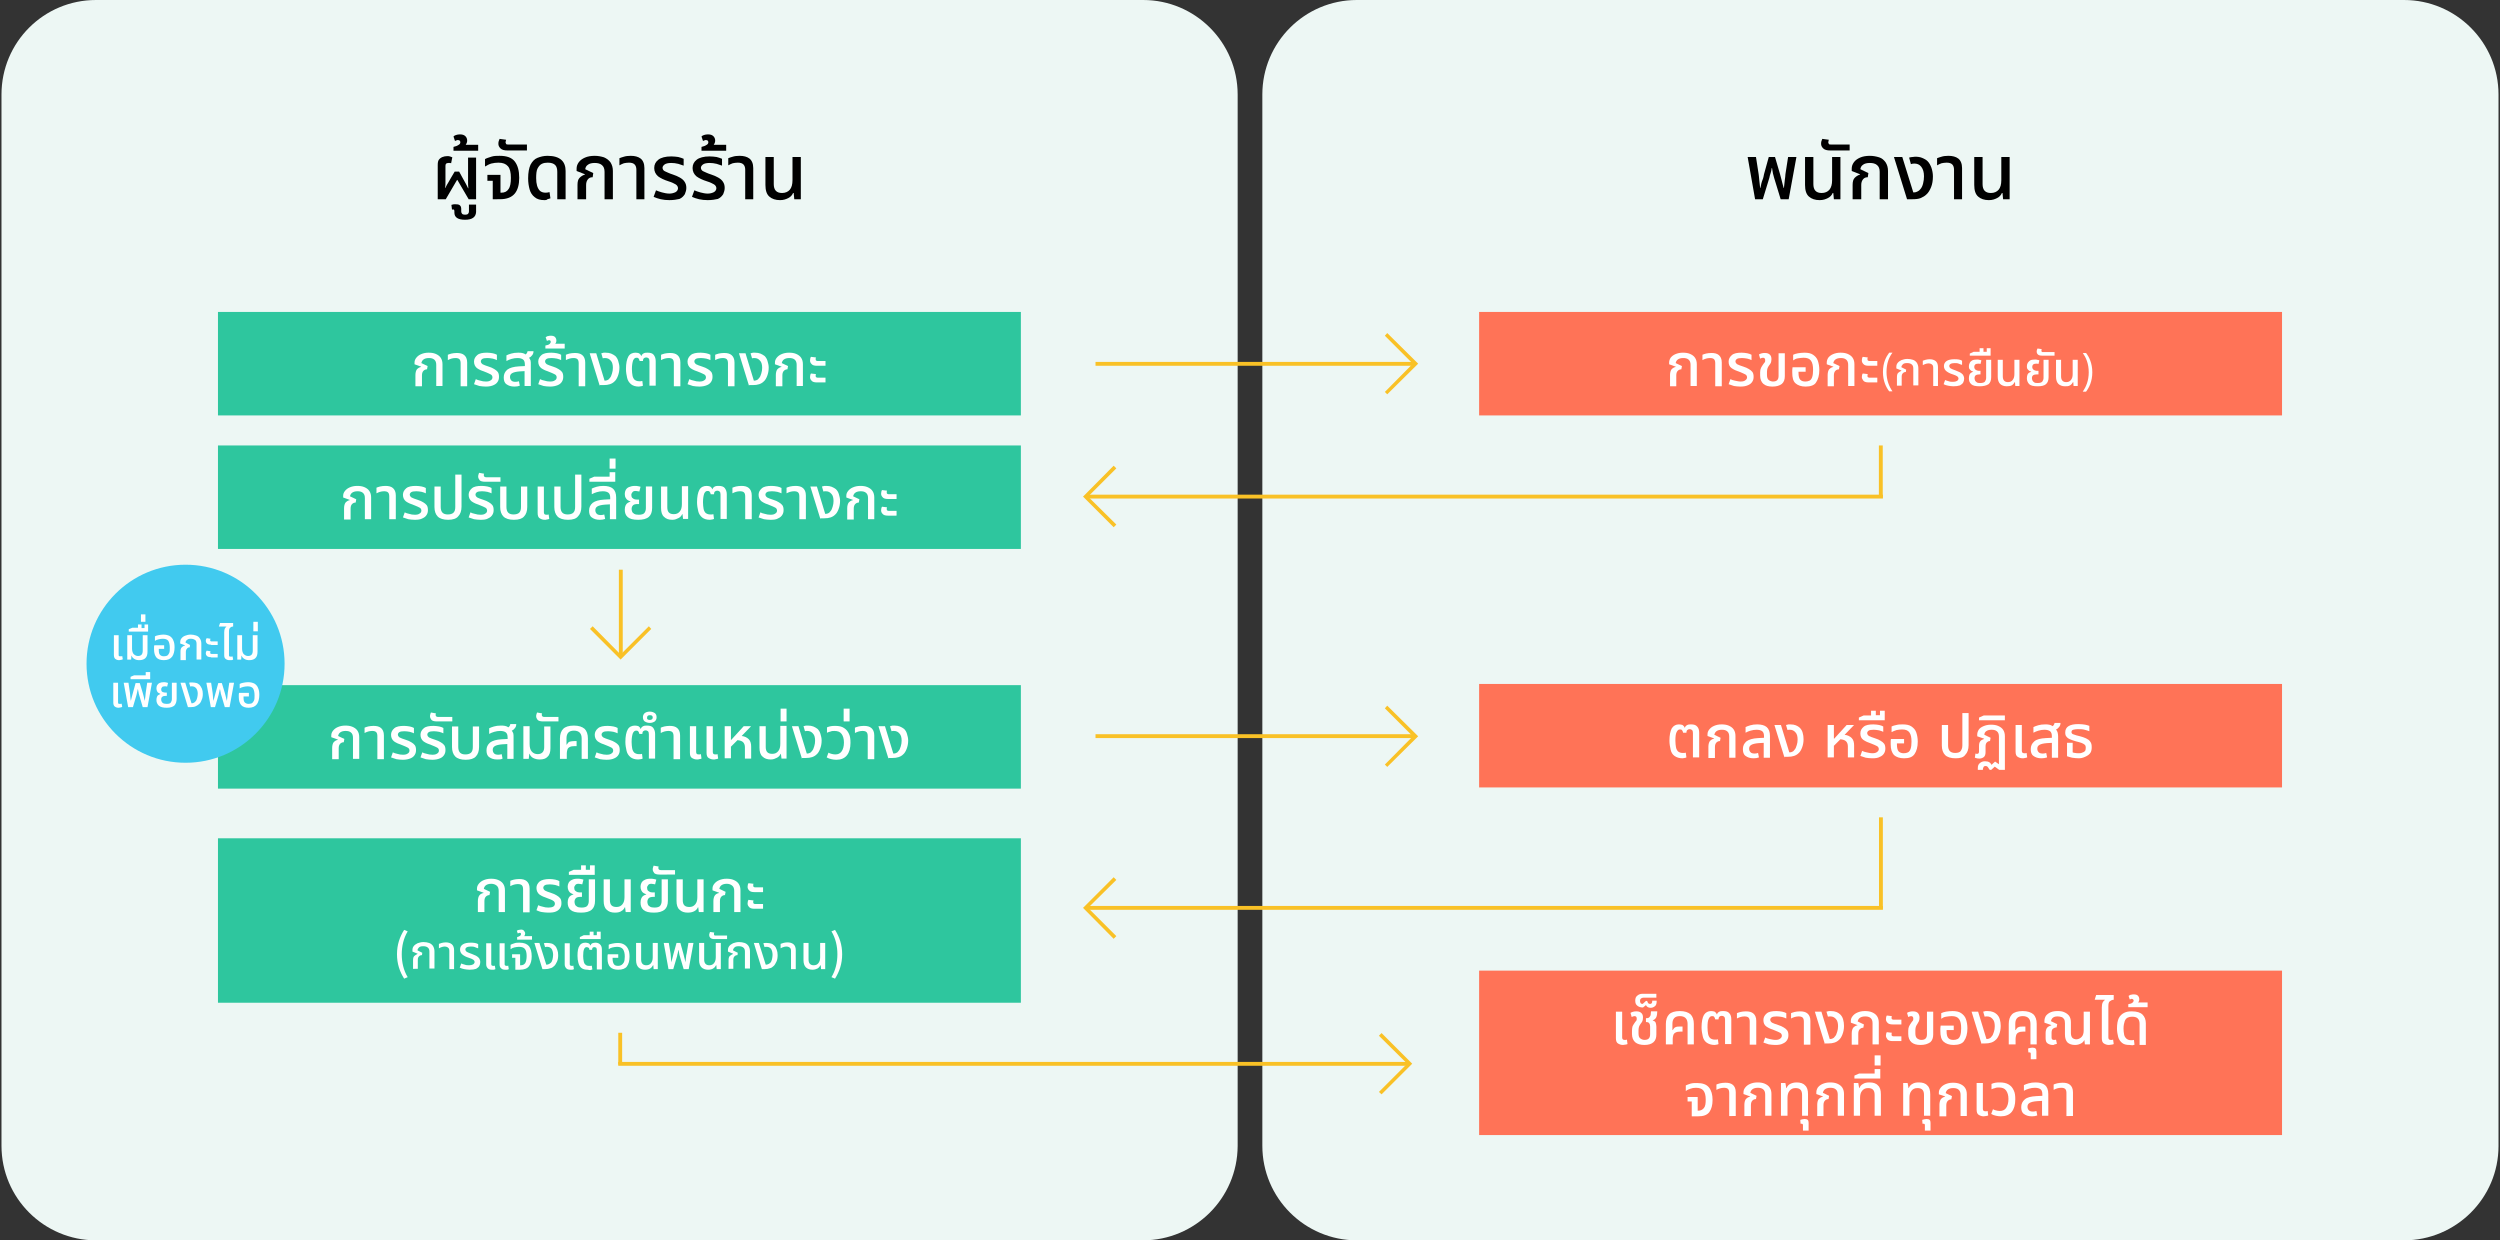 <?xml version="1.0" encoding="utf-8"?>
<!-- Generator: Adobe Illustrator 24.3.0, SVG Export Plug-In . SVG Version: 6.00 Build 0)  -->
<svg version="1.1" id="Layer_1" xmlns="http://www.w3.org/2000/svg" xmlns:xlink="http://www.w3.org/1999/xlink" x="0px" y="0px"
	 viewBox="0 0 840.7 417.1" style="enable-background:new 0 0 840.7 417.1;" xml:space="preserve">
<rect x="0" y="0" width="840.7" height="417.1" fill="#333333" stroke="none"/>
<style type="text/css">
	.st0{fill:#EDF7F4;}
	.st1{fill:#2EC69E;}
	.st2{fill:#FFFFFF;}
	.st3{fill:#FF7357;}
	.st4{fill:#F9C126;}
	.st5{fill:#41CAEF;}
</style>
<g>
	<path class="st0" d="M808.4,417.1H456.3c-17.5,0-31.8-14.2-31.8-31.8V31.8c0-17.5,14.2-31.8,31.8-31.8h352.1
		c17.5,0,31.8,14.2,31.8,31.8v353.6C840.2,402.9,825.9,417.1,808.4,417.1z"/>
	<path class="st0" d="M384.3,417.1H32.3c-17.5,0-31.8-14.2-31.8-31.8V31.8C0.5,14.2,14.7,0,32.3,0h352.1c17.5,0,31.8,14.2,31.8,31.8
		v353.6C416.1,402.9,401.9,417.1,384.3,417.1z"/>
	<g>
		<path d="M147.2,67V55.5c0-0.8,0.1-1.4,0.4-1.8c0.3-0.4,0.7-0.7,1.2-0.9c0.5-0.2,1-0.3,1.6-0.3c0.3,0,0.6,0,0.9,0.1
			s0.6,0.2,0.8,0.3l-0.4,2c-0.2-0.1-0.3-0.1-0.5-0.1c-0.2,0-0.3,0-0.4,0c-0.4,0-0.7,0.1-0.8,0.3c-0.2,0.2-0.2,0.5-0.2,0.8v3.6
			c0,0.5,0,1,0,1.6c0,0.6,0,1.3-0.1,2.1h0.1c0.3-0.8,0.7-1.4,1-1.9c0.3-0.5,0.6-1,0.8-1.4l1.3-2.2h1.5l1.2,2.2
			c0.4,0.7,0.7,1.3,1,1.8c0.3,0.5,0.5,1,0.8,1.6h0.1c-0.1-0.8-0.1-1.5-0.1-2.1c0-0.6,0-1.1,0-1.6v-6.6h2.7V67h-2.5l-3.8-6.5h-0.1
			l-3.8,6.5H147.2z"/>
		<path d="M156.4,73.9c-1.2,0-2.1-0.2-2.7-0.6c-0.6-0.4-0.9-1-0.9-1.8V71c0-0.3-0.1-0.5-0.2-0.5c-0.1-0.1-0.4-0.1-0.6,0l-0.2-1.6
			c0.2-0.1,0.5-0.1,0.8-0.2c0.3,0,0.5,0,0.7,0c0.7,0,1.1,0.1,1.4,0.4c0.3,0.3,0.4,0.7,0.4,1.2v0.8c0,0.3,0.1,0.6,0.3,0.8
			c0.2,0.2,0.5,0.3,1,0.3c0.5,0,0.8-0.1,1-0.3s0.3-0.5,0.3-0.8v-2.3h2.4v2.5C160,73,158.8,73.9,156.4,73.9z"/>
		<path d="M152.5,50.6v-1.2c0.3-0.1,0.6-0.2,1-0.3c0.3-0.1,0.6-0.3,0.9-0.5s0.4-0.5,0.4-0.8c0-0.2-0.1-0.4-0.2-0.5
			c-0.1-0.1-0.3-0.2-0.6-0.2c-0.2,0-0.3,0-0.5,0.1c-0.2,0.1-0.3,0.1-0.5,0.2l-0.5-1.5c0.3-0.3,0.7-0.5,1.2-0.6
			c0.5-0.1,0.8-0.1,1.1-0.1c0.7,0,1.3,0.2,1.7,0.6c0.4,0.4,0.6,0.9,0.6,1.5c0,0.5-0.2,1-0.5,1.4h4.2v2H152.5z"/>
		<path d="M165.7,67v-6.2h-1.8v-2h4.4v6h0.3c1.1,0,1.9-0.4,2.4-1.2c0.6-0.8,0.8-2.1,0.8-3.8c0-1.8-0.3-3.1-1-3.9
			c-0.7-0.8-1.7-1.2-3.2-1.2c-0.8,0-1.6,0.1-2.4,0.3c-0.7,0.2-1.4,0.6-2.1,1v-2.5c0.5-0.3,1.2-0.5,2.1-0.8s1.8-0.3,2.8-0.3
			c2.4,0,4.1,0.6,5.1,1.9c1,1.3,1.5,3.1,1.5,5.5c0,2.3-0.5,4.1-1.5,5.3c-1,1.2-2.6,1.9-5,1.9H165.7z"/>
		<path d="M170.7,50.6c-1.1,0-1.9-0.2-2.4-0.7c-0.5-0.5-0.7-1-0.7-1.5c0-0.3,0-0.6,0.1-0.9c0.1-0.3,0.2-0.6,0.3-0.8l2.2,0.3
			c0,0.1-0.1,0.2-0.1,0.4c0,0.2-0.1,0.3-0.1,0.4c0,0.2,0.1,0.4,0.2,0.6c0.1,0.2,0.4,0.2,0.7,0.2h6.3v2H170.7z"/>
		<path d="M183.1,67.3c-1.4,0-2.5-0.3-3.3-1c-0.8-0.6-1.4-1.5-1.7-2.6c-0.3-1.1-0.5-2.3-0.5-3.7c0-2,0.3-3.5,0.8-4.6
			c0.6-1.1,1.3-1.9,2.3-2.3c1-0.4,2.1-0.7,3.4-0.7c2.2,0,3.7,0.5,4.7,1.4c1,0.9,1.4,2.2,1.4,3.7V67h-2.8v-9.2c0-1-0.2-1.8-0.7-2.3
			c-0.5-0.5-1.3-0.8-2.5-0.8c-0.7,0-1.4,0.1-2,0.4c-0.6,0.3-1,0.8-1.4,1.5s-0.5,1.9-0.5,3.3c0,1,0.1,1.8,0.3,2.5
			c0.2,0.7,0.5,1.3,1,1.8c0.5,0.4,1.1,0.6,1.9,0.6c0.5,0,0.9-0.1,1.3-0.2l0.3,2.1c-0.3,0.1-0.6,0.2-1,0.3
			C183.8,67.3,183.5,67.3,183.1,67.3z"/>
		<path d="M194.2,67v-4.8c0-1.1,0.2-1.9,0.7-2.4c0.5-0.5,1.1-0.9,1.8-1.1l0-0.1l-2.8-1.1v-0.8c0-0.7,0.2-1.4,0.7-2.1
			c0.5-0.7,1.2-1.2,2.1-1.6s2-0.6,3.3-0.6c1.1,0,2.1,0.2,3.1,0.5c0.9,0.4,1.6,0.9,2.2,1.7c0.5,0.8,0.8,1.7,0.8,2.9V67h-2.8v-9.2
			c0-1.1-0.3-1.8-0.9-2.3c-0.6-0.5-1.4-0.7-2.4-0.7c-1,0-1.8,0.2-2.3,0.6c-0.6,0.4-0.8,0.9-0.9,1.5l2.7,1.3l-0.2,1.4
			c-0.7,0-1.2,0.2-1.6,0.7s-0.6,1.1-0.6,1.9V67H194.2z"/>
		<path d="M214,67v-9.9c0-0.8-0.2-1.4-0.6-1.8c-0.4-0.4-1-0.6-1.9-0.6c-0.6,0-1.2,0.1-1.7,0.2c-0.5,0.2-1,0.4-1.5,0.7v-2.4
			c0.4-0.2,0.9-0.3,1.5-0.5c0.6-0.2,1.4-0.3,2.3-0.3c1.4,0,2.5,0.3,3.3,0.9c0.8,0.6,1.3,1.7,1.3,3.2V67H214z"/>
		<path d="M225.1,67.3c-1,0-2-0.1-2.9-0.3c-0.9-0.2-1.7-0.5-2.4-0.8l0.8-2.2c0.5,0.2,1.2,0.5,2,0.7c0.8,0.2,1.6,0.4,2.5,0.4
			c0.8,0,1.5-0.2,2.1-0.5c0.5-0.3,0.8-0.8,0.8-1.3c0-0.5-0.3-1-0.8-1.3c-0.5-0.3-1.3-0.7-2.3-1c-1.6-0.5-2.8-1.1-3.6-1.7
			c-0.8-0.7-1.3-1.6-1.3-2.8c0-1.2,0.5-2.1,1.4-2.8c0.9-0.7,2.4-1.1,4.3-1.1c0.9,0,1.7,0.1,2.4,0.2c0.8,0.2,1.3,0.4,1.8,0.6v2.3
			c-0.5-0.2-1.1-0.4-1.8-0.6c-0.8-0.2-1.6-0.3-2.4-0.3c-1,0-1.8,0.2-2.2,0.5s-0.7,0.7-0.7,1.1c0,0.5,0.3,1,0.8,1.2s1.4,0.7,2.7,1.1
			c0.9,0.3,1.6,0.6,2.3,1c0.7,0.4,1.2,0.8,1.6,1.4s0.6,1.2,0.6,2.1c0,0.7-0.2,1.4-0.5,2.1c-0.4,0.6-0.9,1.2-1.8,1.6
			C227.6,67.1,226.5,67.3,225.1,67.3z"/>
		<path d="M238,67.3c-1,0-2-0.1-2.9-0.3c-0.9-0.2-1.7-0.5-2.4-0.8l0.8-2.2c0.5,0.2,1.2,0.5,2,0.7c0.8,0.2,1.6,0.4,2.5,0.4
			c0.8,0,1.5-0.2,2.1-0.5c0.5-0.3,0.8-0.8,0.8-1.3c0-0.5-0.3-1-0.8-1.3c-0.5-0.3-1.3-0.7-2.3-1c-1.6-0.5-2.8-1.1-3.6-1.7
			c-0.8-0.7-1.3-1.6-1.3-2.8c0-1.2,0.5-2.1,1.4-2.8c0.9-0.7,2.4-1.1,4.3-1.1c0.9,0,1.7,0.1,2.4,0.2c0.8,0.2,1.3,0.4,1.8,0.6v2.3
			c-0.5-0.2-1.1-0.4-1.8-0.6c-0.8-0.2-1.6-0.3-2.4-0.3c-1,0-1.8,0.2-2.2,0.5s-0.7,0.7-0.7,1.1c0,0.5,0.3,1,0.8,1.2s1.4,0.7,2.7,1.1
			c0.9,0.3,1.6,0.6,2.3,1c0.7,0.4,1.2,0.8,1.6,1.4s0.6,1.2,0.6,2.1c0,0.7-0.2,1.4-0.5,2.1c-0.4,0.6-0.9,1.2-1.8,1.6
			C240.5,67.1,239.4,67.3,238,67.3z"/>
		<path d="M235.9,50.6v-1.2c0.3-0.1,0.6-0.2,1-0.3c0.3-0.1,0.6-0.3,0.9-0.5s0.4-0.5,0.4-0.8c0-0.2-0.1-0.4-0.2-0.5
			c-0.1-0.1-0.3-0.2-0.6-0.2c-0.2,0-0.3,0-0.5,0.1c-0.2,0.1-0.3,0.1-0.5,0.2l-0.5-1.5c0.3-0.3,0.7-0.5,1.2-0.6
			c0.5-0.1,0.8-0.1,1.1-0.1c0.7,0,1.3,0.2,1.7,0.6c0.4,0.4,0.6,0.9,0.6,1.5c0,0.5-0.2,1-0.5,1.4h4.2v2H235.9z"/>
		<path d="M250.6,67v-9.9c0-0.8-0.2-1.4-0.6-1.8c-0.4-0.4-1-0.6-1.9-0.6c-0.6,0-1.2,0.1-1.7,0.2c-0.5,0.2-1,0.4-1.5,0.7v-2.4
			c0.4-0.2,0.9-0.3,1.5-0.5c0.6-0.2,1.4-0.3,2.3-0.3c1.4,0,2.5,0.3,3.3,0.9c0.8,0.6,1.3,1.7,1.3,3.2V67H250.6z"/>
		<path d="M262.3,67.3c-1.5,0-2.7-0.4-3.6-1.2s-1.3-2.1-1.3-3.9v-9.4h2.8v9.1c0,2,0.9,3,2.8,3c1.1,0,2-0.4,2.6-1.1s0.9-1.8,0.9-3.2
			v-7.8h2.8V67h-2.2l-0.2-2.1h-0.2c-0.3,0.7-0.8,1.3-1.6,1.7S263.5,67.3,262.3,67.3z"/>
	</g>
	<g>
		<g>
			<path d="M590.2,67l-2.5-14.2h2.8l0.9,5.8c0.1,0.5,0.1,1.1,0.2,1.9c0.1,0.8,0.2,1.7,0.3,2.7h0.1c0.2-1.1,0.4-2,0.7-2.7
				s0.4-1.4,0.5-1.9l1.6-5.8h2.1l1.7,5.8c0.1,0.5,0.3,1.2,0.5,1.9s0.4,1.7,0.7,2.7h0.1c0.1-1.1,0.2-2,0.3-2.7
				c0.1-0.8,0.2-1.4,0.2-1.9l0.9-5.8h2.8L601.5,67h-2.7l-2.2-7.2c-0.1-0.5-0.3-1-0.4-1.5c-0.1-0.5-0.2-1.1-0.3-1.8h-0.1
				c-0.1,0.7-0.2,1.3-0.4,1.8s-0.3,1-0.4,1.5l-2.2,7.2H590.2z"/>
			<path d="M611.9,67.3c-1.5,0-2.7-0.4-3.6-1.2c-0.9-0.8-1.3-2.1-1.3-3.9v-9.4h2.8v9.1c0,2,0.9,3,2.8,3c1.1,0,2-0.4,2.6-1.1
				s0.9-1.8,0.9-3.2v-7.8h2.8V67h-2.2l-0.2-2.1h-0.2c-0.3,0.7-0.8,1.3-1.6,1.7S613.1,67.3,611.9,67.3z"/>
			<path d="M615.5,50.6c-1.1,0-1.9-0.2-2.4-0.7c-0.5-0.5-0.7-1-0.7-1.5c0-0.3,0-0.6,0.1-0.9c0.1-0.3,0.2-0.6,0.3-0.8l2.2,0.3
				c0,0.1-0.1,0.2-0.1,0.4c0,0.2-0.1,0.3-0.1,0.4c0,0.2,0.1,0.4,0.2,0.6c0.1,0.2,0.4,0.2,0.7,0.2h6.3v2H615.5z"/>
			<path d="M623,67v-4.8c0-1.1,0.2-1.9,0.7-2.4c0.5-0.5,1.1-0.9,1.8-1.1l0-0.1l-2.8-1.1v-0.8c0-0.7,0.2-1.4,0.7-2.1s1.2-1.2,2.1-1.6
				s2-0.6,3.3-0.6c1.1,0,2.1,0.2,3.1,0.5s1.6,0.9,2.2,1.7c0.5,0.8,0.8,1.7,0.8,2.9V67h-2.8v-9.2c0-1.1-0.3-1.8-0.9-2.3
				c-0.6-0.5-1.4-0.7-2.4-0.7c-1,0-1.8,0.2-2.3,0.6c-0.6,0.4-0.8,0.9-0.9,1.5l2.7,1.3l-0.2,1.4c-0.7,0-1.2,0.2-1.6,0.7
				s-0.6,1.1-0.6,1.9V67H623z"/>
			<path d="M641.3,67l-4.4-14.2h2.8l3.7,11.9h0.3c0.4,0,0.7-0.1,1.1-0.3c0.4-0.2,0.7-0.4,0.9-0.7c0.5-0.5,0.8-1.2,1-2
				s0.3-1.6,0.3-2.4c0-1.4-0.3-2.4-0.9-3.2s-1.4-1.1-2.4-1.1c-0.5,0-0.8,0.1-1.1,0.2l-0.6-2.2c0.4-0.1,0.7-0.2,1.1-0.2
				c0.3,0,0.6-0.1,0.9-0.1c0.9,0,1.7,0.1,2.4,0.4c0.7,0.3,1.3,0.6,1.8,1.1c0.6,0.6,1,1.4,1.3,2.2c0.3,0.9,0.5,1.9,0.5,2.9
				c0,1.4-0.2,2.6-0.6,3.6c-0.4,1-0.9,1.9-1.6,2.5c-0.5,0.5-1.2,0.9-1.9,1.2c-0.7,0.3-1.7,0.4-2.9,0.4H641.3z"/>
			<path d="M657.1,67v-9.9c0-0.8-0.2-1.4-0.6-1.8c-0.4-0.4-1-0.6-1.9-0.6c-0.6,0-1.2,0.1-1.7,0.2c-0.5,0.2-1,0.4-1.5,0.7v-2.4
				c0.4-0.2,0.9-0.3,1.5-0.5c0.6-0.2,1.4-0.3,2.3-0.3c1.4,0,2.5,0.3,3.3,0.9s1.3,1.7,1.3,3.2V67H657.1z"/>
			<path d="M668.8,67.3c-1.5,0-2.7-0.4-3.6-1.2c-0.9-0.8-1.3-2.1-1.3-3.9v-9.4h2.8v9.1c0,2,0.9,3,2.8,3c1.1,0,2-0.4,2.6-1.1
				s0.9-1.8,0.9-3.2v-7.8h2.8V67h-2.2l-0.2-2.1h-0.2c-0.3,0.7-0.8,1.3-1.6,1.7S670,67.3,668.8,67.3z"/>
		</g>
	</g>
	<rect x="73.3" y="104.9" class="st1" width="270" height="34.8"/>
	<g>
		<g>
			<path class="st2" d="M139.7,129.8v-3.7c0-0.8,0.2-1.5,0.5-1.9c0.4-0.4,0.8-0.7,1.4-0.8l0-0.1l-2.2-0.8v-0.6
				c0-0.6,0.2-1.1,0.6-1.6s0.9-0.9,1.6-1.2s1.5-0.5,2.5-0.5c0.9,0,1.7,0.1,2.4,0.4s1.3,0.7,1.7,1.3c0.4,0.6,0.6,1.3,0.6,2.2v7.3
				h-2.1v-7.1c0-0.8-0.2-1.4-0.7-1.8c-0.5-0.4-1.1-0.5-1.8-0.5c-0.8,0-1.4,0.2-1.8,0.5c-0.4,0.3-0.6,0.7-0.7,1.2l2.1,1l-0.2,1.1
				c-0.5,0-0.9,0.2-1.2,0.5c-0.3,0.3-0.5,0.8-0.5,1.5v3.7H139.7z"/>
			<path class="st2" d="M154.9,129.8v-7.6c0-0.6-0.1-1.1-0.4-1.4c-0.3-0.3-0.8-0.4-1.4-0.4c-0.5,0-0.9,0.1-1.3,0.2s-0.8,0.3-1.2,0.5
				v-1.8c0.3-0.1,0.7-0.3,1.2-0.4c0.5-0.1,1.1-0.2,1.8-0.2c1.1,0,1.9,0.2,2.5,0.7c0.6,0.5,1,1.3,1,2.5v8H154.9z"/>
			<path class="st2" d="M163.4,130c-0.8,0-1.5-0.1-2.2-0.2c-0.7-0.2-1.3-0.4-1.8-0.6l0.6-1.7c0.4,0.2,0.9,0.4,1.5,0.5
				c0.6,0.2,1.2,0.3,1.9,0.3c0.7,0,1.2-0.1,1.6-0.4c0.4-0.2,0.6-0.6,0.6-1c0-0.4-0.2-0.8-0.6-1s-1-0.5-1.8-0.8
				c-1.2-0.4-2.1-0.8-2.8-1.3c-0.6-0.5-1-1.2-1-2.2c0-0.9,0.4-1.6,1.1-2.2s1.8-0.8,3.3-0.8c0.7,0,1.3,0.1,1.9,0.2s1,0.3,1.4,0.5v1.8
				c-0.3-0.2-0.8-0.3-1.4-0.5c-0.6-0.1-1.2-0.2-1.8-0.2c-0.8,0-1.4,0.1-1.7,0.3c-0.3,0.2-0.5,0.5-0.5,0.8c0,0.4,0.2,0.7,0.6,1
				c0.4,0.2,1.1,0.5,2.1,0.8c0.7,0.2,1.3,0.5,1.8,0.8c0.5,0.3,0.9,0.6,1.2,1c0.3,0.4,0.4,1,0.4,1.6c0,0.6-0.1,1.1-0.4,1.6
				c-0.3,0.5-0.7,0.9-1.4,1.2C165.4,129.8,164.5,130,163.4,130z"/>
			<path class="st2" d="M173,130c-1.2,0-2-0.3-2.7-0.8s-0.9-1.3-0.9-2.3c0-1.1,0.4-1.9,1.2-2.6c0.8-0.6,2.1-1,3.9-1.1l2-0.1v-0.5
				c0-0.8-0.2-1.4-0.6-1.7c-0.4-0.3-1-0.5-1.9-0.5c-0.7,0-1.3,0.1-2,0.3c-0.6,0.2-1.2,0.4-1.7,0.7v-1.9c0.4-0.2,0.9-0.4,1.6-0.6
				c0.7-0.2,1.4-0.3,2.3-0.3c0.5,0,1,0,1.4,0.1c0.4,0.1,0.8,0.2,1.1,0.5c0.2-0.1,0.4-0.3,0.5-0.5c0.1-0.2,0.2-0.4,0.2-0.6h2
				c0,0.5-0.1,0.9-0.4,1.3c-0.3,0.4-0.6,0.7-1.1,0.9c0.2,0.3,0.4,0.6,0.5,0.9c0.1,0.4,0.1,0.8,0.1,1.3v7.3h-2.1v-5l-1.7,0.1
				c-1.2,0.1-2,0.3-2.5,0.6c-0.5,0.3-0.7,0.7-0.7,1.3c0,0.5,0.2,0.9,0.5,1.2c0.3,0.3,0.8,0.4,1.4,0.4c0.4,0,0.8-0.1,1.1-0.2l0.3,1.5
				C174.3,129.9,173.7,130,173,130z"/>
			<path class="st2" d="M185,130c-0.8,0-1.5-0.1-2.2-0.2c-0.7-0.2-1.3-0.4-1.8-0.6l0.6-1.7c0.4,0.2,0.9,0.4,1.5,0.5
				c0.6,0.2,1.2,0.3,1.9,0.3c0.7,0,1.2-0.1,1.6-0.4c0.4-0.2,0.6-0.6,0.6-1c0-0.4-0.2-0.8-0.6-1s-1-0.5-1.8-0.8
				c-1.2-0.4-2.1-0.8-2.8-1.3c-0.6-0.5-1-1.2-1-2.2c0-0.9,0.4-1.6,1.1-2.2s1.8-0.8,3.3-0.8c0.7,0,1.3,0.1,1.9,0.2s1,0.3,1.4,0.5v1.8
				c-0.3-0.2-0.8-0.3-1.4-0.5c-0.6-0.1-1.2-0.2-1.8-0.2c-0.8,0-1.4,0.1-1.7,0.3c-0.3,0.2-0.5,0.5-0.5,0.8c0,0.4,0.2,0.7,0.6,1
				c0.4,0.2,1.1,0.5,2.1,0.8c0.7,0.2,1.3,0.5,1.8,0.8c0.5,0.3,0.9,0.6,1.2,1c0.3,0.4,0.4,1,0.4,1.6c0,0.6-0.1,1.1-0.4,1.6
				c-0.3,0.5-0.7,0.9-1.4,1.2C186.9,129.8,186,130,185,130z"/>
			<path class="st2" d="M183.4,117.1v-0.9c0.2-0.1,0.5-0.1,0.8-0.2c0.3-0.1,0.5-0.2,0.7-0.4c0.2-0.2,0.3-0.4,0.3-0.6
				c0-0.2,0-0.3-0.1-0.4c-0.1-0.1-0.2-0.2-0.4-0.2c-0.1,0-0.3,0-0.4,0.1c-0.1,0-0.2,0.1-0.4,0.1l-0.4-1.2c0.3-0.2,0.6-0.4,0.9-0.4
				c0.3-0.1,0.6-0.1,0.9-0.1c0.5,0,1,0.1,1.3,0.4c0.3,0.3,0.5,0.7,0.5,1.2c0,0.4-0.1,0.8-0.4,1.1h3.2v1.6H183.4z"/>
			<path class="st2" d="M194.6,129.8v-7.6c0-0.6-0.1-1.1-0.4-1.4c-0.3-0.3-0.8-0.4-1.4-0.4c-0.5,0-0.9,0.1-1.3,0.2s-0.8,0.3-1.2,0.5
				v-1.8c0.3-0.1,0.7-0.3,1.2-0.4c0.5-0.1,1.1-0.2,1.8-0.2c1.1,0,1.9,0.2,2.5,0.7c0.6,0.5,1,1.3,1,2.5v8H194.6z"/>
			<path class="st2" d="M201.7,129.8l-3.4-11h2.2l2.8,9.2h0.2c0.3,0,0.6-0.1,0.8-0.2c0.3-0.1,0.5-0.3,0.7-0.6
				c0.4-0.4,0.6-0.9,0.8-1.6s0.3-1.2,0.3-1.9c0-1-0.2-1.9-0.7-2.4c-0.5-0.6-1.1-0.9-1.9-0.9c-0.3,0-0.6,0-0.8,0.1l-0.5-1.7
				c0.3-0.1,0.6-0.1,0.8-0.2c0.3,0,0.5,0,0.7,0c0.7,0,1.3,0.1,1.8,0.3c0.5,0.2,1,0.5,1.4,0.8c0.5,0.5,0.8,1,1,1.7
				c0.2,0.7,0.4,1.4,0.4,2.2c0,1.1-0.2,2-0.5,2.8c-0.3,0.8-0.7,1.5-1.2,1.9c-0.4,0.4-0.9,0.7-1.5,0.9s-1.3,0.3-2.2,0.3H201.7z"/>
			<path class="st2" d="M214.8,130c-1.1,0-2-0.3-2.6-0.8s-1.1-1.2-1.3-2.1s-0.4-1.9-0.4-3c0-1.9,0.3-3.3,0.8-4.2s1.4-1.3,2.4-1.3
				c0.5,0,0.9,0.1,1.2,0.2c0.3,0.2,0.6,0.5,0.7,0.9h0.1c0.1-0.4,0.4-0.7,0.8-0.9s0.8-0.2,1.3-0.2c0.9,0,1.6,0.2,2,0.7
				s0.7,1.2,0.7,2.1v8.3h-2.1v-8.2c0-0.5-0.1-0.8-0.3-1c-0.2-0.2-0.5-0.3-0.8-0.3c-0.3,0-0.6,0.1-0.8,0.3c-0.2,0.2-0.3,0.5-0.3,0.9
				h-1.1c-0.1-0.4-0.2-0.7-0.4-0.9c-0.2-0.2-0.4-0.2-0.7-0.2c-0.5,0-0.8,0.3-1.1,0.9c-0.2,0.6-0.4,1.5-0.4,2.9
				c0,0.9,0.1,1.6,0.2,2.2s0.4,1.1,0.7,1.4c0.4,0.3,0.9,0.5,1.5,0.5c0.2,0,0.4,0,0.6,0c0.2,0,0.3-0.1,0.5-0.1l0.2,1.6
				c-0.2,0.1-0.5,0.2-0.7,0.2S215,130,214.8,130z"/>
			<path class="st2" d="M226.6,129.8v-7.6c0-0.6-0.1-1.1-0.4-1.4c-0.3-0.3-0.8-0.4-1.4-0.4c-0.5,0-0.9,0.1-1.3,0.2s-0.8,0.3-1.2,0.5
				v-1.8c0.3-0.1,0.7-0.3,1.2-0.4c0.5-0.1,1.1-0.2,1.8-0.2c1.1,0,1.9,0.2,2.5,0.7c0.6,0.5,1,1.3,1,2.5v8H226.6z"/>
			<path class="st2" d="M235.2,130c-0.8,0-1.5-0.1-2.2-0.2c-0.7-0.2-1.3-0.4-1.8-0.6l0.6-1.7c0.4,0.2,0.9,0.4,1.5,0.5
				c0.6,0.2,1.2,0.3,1.9,0.3c0.7,0,1.2-0.1,1.6-0.4c0.4-0.2,0.6-0.6,0.6-1c0-0.4-0.2-0.8-0.6-1s-1-0.5-1.8-0.8
				c-1.2-0.4-2.1-0.8-2.8-1.3c-0.6-0.5-1-1.2-1-2.2c0-0.9,0.4-1.6,1.1-2.2s1.8-0.8,3.3-0.8c0.7,0,1.3,0.1,1.9,0.2s1,0.3,1.4,0.5v1.8
				c-0.3-0.2-0.8-0.3-1.4-0.5c-0.6-0.1-1.2-0.2-1.8-0.2c-0.8,0-1.4,0.1-1.7,0.3c-0.3,0.2-0.5,0.5-0.5,0.8c0,0.4,0.2,0.7,0.6,1
				c0.4,0.2,1.1,0.5,2.1,0.8c0.7,0.2,1.3,0.5,1.8,0.8c0.5,0.3,0.9,0.6,1.2,1c0.3,0.4,0.4,1,0.4,1.6c0,0.6-0.1,1.1-0.4,1.6
				c-0.3,0.5-0.7,0.9-1.4,1.2C237.1,129.8,236.2,130,235.2,130z"/>
			<path class="st2" d="M244.8,129.8v-7.6c0-0.6-0.1-1.1-0.4-1.4c-0.3-0.3-0.8-0.4-1.4-0.4c-0.5,0-0.9,0.1-1.3,0.2s-0.8,0.3-1.2,0.5
				v-1.8c0.3-0.1,0.7-0.3,1.2-0.4c0.5-0.1,1.1-0.2,1.8-0.2c1.1,0,1.9,0.2,2.5,0.7c0.6,0.5,1,1.3,1,2.5v8H244.8z"/>
			<path class="st2" d="M251.9,129.8l-3.4-11h2.2l2.8,9.2h0.2c0.3,0,0.6-0.1,0.8-0.2c0.3-0.1,0.5-0.3,0.7-0.6
				c0.4-0.4,0.6-0.9,0.8-1.6s0.3-1.2,0.3-1.9c0-1-0.2-1.9-0.7-2.4c-0.5-0.6-1.1-0.9-1.9-0.9c-0.3,0-0.6,0-0.8,0.1l-0.5-1.7
				c0.3-0.1,0.6-0.1,0.8-0.2c0.3,0,0.5,0,0.7,0c0.7,0,1.3,0.1,1.8,0.3c0.5,0.2,1,0.5,1.4,0.8c0.5,0.5,0.8,1,1,1.7
				c0.2,0.7,0.4,1.4,0.4,2.2c0,1.1-0.2,2-0.5,2.8c-0.3,0.8-0.7,1.5-1.2,1.9c-0.4,0.4-0.9,0.7-1.5,0.9s-1.3,0.3-2.2,0.3H251.9z"/>
			<path class="st2" d="M260.9,129.8v-3.7c0-0.8,0.2-1.5,0.5-1.9c0.4-0.4,0.8-0.7,1.4-0.8l0-0.1l-2.2-0.8v-0.6
				c0-0.6,0.2-1.1,0.6-1.6s0.9-0.9,1.6-1.2s1.5-0.5,2.5-0.5c0.9,0,1.7,0.1,2.4,0.4s1.3,0.7,1.7,1.3c0.4,0.6,0.6,1.3,0.6,2.2v7.3
				h-2.1v-7.1c0-0.8-0.2-1.4-0.7-1.8c-0.5-0.4-1.1-0.5-1.8-0.5c-0.8,0-1.4,0.2-1.8,0.5c-0.4,0.3-0.6,0.7-0.7,1.2l2.1,1l-0.2,1.1
				c-0.5,0-0.9,0.2-1.2,0.5c-0.3,0.3-0.5,0.8-0.5,1.5v3.7H260.9z"/>
			<path class="st2" d="M274.7,123c-0.9,0-1.5-0.2-1.8-0.6c-0.4-0.4-0.5-0.8-0.5-1.2c0-0.4,0.1-0.9,0.3-1.2l1.7,0.2
				c0,0.1-0.1,0.2-0.1,0.3s0,0.2,0,0.3c0,0.2,0,0.3,0.1,0.4c0.1,0.1,0.3,0.2,0.5,0.2h2.7v1.6H274.7z M274.7,128.6
				c-0.9,0-1.5-0.2-1.8-0.6c-0.4-0.4-0.5-0.8-0.5-1.2c0-0.4,0.1-0.9,0.3-1.2l1.7,0.2c0,0.1-0.1,0.2-0.1,0.3s0,0.2,0,0.3
				c0,0.2,0,0.3,0.1,0.4s0.3,0.2,0.5,0.2h2.7v1.6H274.7z"/>
		</g>
	</g>
	<rect x="73.3" y="149.8" class="st1" width="270" height="34.8"/>
	<g>
		<g>
			<path class="st2" d="M115.7,174.6v-3.7c0-0.8,0.2-1.5,0.5-1.9c0.4-0.4,0.8-0.7,1.4-0.8l0-0.1l-2.2-0.8v-0.6
				c0-0.6,0.2-1.1,0.6-1.6s0.9-0.9,1.6-1.2s1.5-0.5,2.5-0.5c0.9,0,1.7,0.1,2.4,0.4s1.3,0.7,1.7,1.3c0.4,0.6,0.6,1.3,0.6,2.2v7.3
				h-2.1v-7.1c0-0.8-0.2-1.4-0.7-1.8c-0.5-0.4-1.1-0.5-1.8-0.5c-0.8,0-1.4,0.2-1.8,0.5c-0.4,0.3-0.6,0.7-0.7,1.2l2.1,1l-0.2,1.1
				c-0.5,0-0.9,0.2-1.2,0.5c-0.3,0.3-0.5,0.8-0.5,1.5v3.7H115.7z"/>
			<path class="st2" d="M130.9,174.6V167c0-0.6-0.1-1.1-0.4-1.4c-0.3-0.3-0.8-0.4-1.4-0.4c-0.5,0-0.9,0.1-1.3,0.2s-0.8,0.3-1.2,0.5
				V164c0.3-0.1,0.7-0.3,1.2-0.4c0.5-0.1,1.1-0.2,1.8-0.2c1.1,0,1.9,0.2,2.5,0.7c0.6,0.5,1,1.3,1,2.5v8H130.9z"/>
			<path class="st2" d="M139.5,174.8c-0.8,0-1.5-0.1-2.2-0.2c-0.7-0.2-1.3-0.4-1.8-0.6l0.6-1.7c0.4,0.2,0.9,0.4,1.5,0.5
				c0.6,0.2,1.2,0.3,1.9,0.3c0.7,0,1.2-0.1,1.6-0.4c0.4-0.2,0.6-0.6,0.6-1c0-0.4-0.2-0.8-0.6-1s-1-0.5-1.8-0.8
				c-1.2-0.4-2.1-0.8-2.8-1.3c-0.6-0.5-1-1.2-1-2.2c0-0.9,0.4-1.6,1.1-2.2s1.8-0.8,3.3-0.8c0.7,0,1.3,0.1,1.9,0.2s1,0.3,1.4,0.5v1.8
				c-0.3-0.2-0.8-0.3-1.4-0.5c-0.6-0.1-1.2-0.2-1.8-0.2c-0.8,0-1.4,0.1-1.7,0.3c-0.3,0.2-0.5,0.5-0.5,0.8c0,0.4,0.2,0.7,0.6,1
				c0.4,0.2,1.1,0.5,2.1,0.8c0.7,0.2,1.3,0.5,1.8,0.8c0.5,0.3,0.9,0.6,1.2,1c0.3,0.4,0.4,1,0.4,1.6c0,0.6-0.1,1.1-0.4,1.6
				c-0.3,0.5-0.7,0.9-1.4,1.2C141.4,174.7,140.5,174.8,139.5,174.8z"/>
			<path class="st2" d="M150.7,174.8c-1.6,0-2.8-0.4-3.5-1.1c-0.7-0.7-1.1-1.8-1.1-3.2v-6.9h2.1v6.9c0,0.8,0.2,1.5,0.6,1.9
				c0.4,0.4,1,0.6,1.8,0.6c0.8,0,1.5-0.2,1.9-0.6c0.4-0.4,0.6-1,0.6-1.9v-10.9h2.1v10.8c0,1.4-0.4,2.5-1.1,3.2
				C153.5,174.4,152.3,174.8,150.7,174.8z"/>
			<path class="st2" d="M161.6,174.8c-0.8,0-1.5-0.1-2.2-0.2c-0.7-0.2-1.3-0.4-1.8-0.6l0.6-1.7c0.4,0.2,0.9,0.4,1.5,0.5
				c0.6,0.2,1.2,0.3,1.9,0.3c0.7,0,1.2-0.1,1.6-0.4c0.4-0.2,0.6-0.6,0.6-1c0-0.4-0.2-0.8-0.6-1s-1-0.5-1.8-0.8
				c-1.2-0.4-2.1-0.8-2.8-1.3c-0.6-0.5-1-1.2-1-2.2c0-0.9,0.4-1.6,1.1-2.2s1.8-0.8,3.3-0.8c0.7,0,1.3,0.1,1.9,0.2s1,0.3,1.4,0.5v1.8
				c-0.3-0.2-0.8-0.3-1.4-0.5c-0.6-0.1-1.2-0.2-1.8-0.2c-0.8,0-1.4,0.1-1.7,0.3c-0.3,0.2-0.5,0.5-0.5,0.8c0,0.4,0.2,0.7,0.6,1
				c0.4,0.2,1.1,0.5,2.1,0.8c0.7,0.2,1.3,0.5,1.8,0.8c0.5,0.3,0.9,0.6,1.2,1c0.3,0.4,0.4,1,0.4,1.6c0,0.6-0.1,1.1-0.4,1.6
				c-0.3,0.5-0.7,0.9-1.4,1.2C163.6,174.7,162.7,174.8,161.6,174.8z"/>
			<path class="st2" d="M163.1,162c-0.9,0-1.5-0.2-1.8-0.5c-0.3-0.4-0.5-0.8-0.5-1.2c0-0.2,0-0.4,0.1-0.7s0.1-0.4,0.2-0.6l1.7,0.3
				c0,0.1-0.1,0.2-0.1,0.3s0,0.2,0,0.3c0,0.2,0.1,0.3,0.2,0.4c0.1,0.1,0.3,0.2,0.6,0.2h4.8v1.5H163.1z"/>
			<path class="st2" d="M172.8,174.8c-1.6,0-2.8-0.4-3.5-1.1c-0.7-0.7-1.1-1.8-1.1-3.2v-6.9h2.1v6.9c0,0.8,0.2,1.5,0.6,1.9
				c0.4,0.4,1,0.6,1.8,0.6c0.8,0,1.5-0.2,1.9-0.6c0.4-0.4,0.6-1,0.6-1.9v-6.9h2.1v6.9c0,1.4-0.4,2.5-1.1,3.2
				C175.6,174.4,174.5,174.8,172.8,174.8z"/>
			<path class="st2" d="M183.2,174.8c-0.7,0-1.2-0.2-1.7-0.5s-0.7-0.9-0.7-1.8v-8.9h2.1v8.7c0,0.3,0.1,0.5,0.2,0.6
				c0.1,0.1,0.3,0.2,0.6,0.2c0.1,0,0.2,0,0.4,0c0.1,0,0.3-0.1,0.4-0.1l0.2,1.5c-0.3,0.1-0.5,0.2-0.8,0.2
				C183.7,174.8,183.4,174.8,183.2,174.8z"/>
			<path class="st2" d="M191,174.8c-1.6,0-2.8-0.4-3.5-1.1c-0.7-0.7-1.1-1.8-1.1-3.2v-6.9h2.1v6.9c0,0.8,0.2,1.5,0.6,1.9
				c0.4,0.4,1,0.6,1.8,0.6c0.8,0,1.5-0.2,1.9-0.6c0.4-0.4,0.6-1,0.6-1.9v-10.9h2.1v10.8c0,1.4-0.4,2.5-1.1,3.2
				C193.8,174.4,192.7,174.8,191,174.8z"/>
			<path class="st2" d="M201.7,174.8c-1.2,0-2-0.3-2.7-0.8s-0.9-1.3-0.9-2.3c0-1.1,0.4-1.9,1.2-2.6c0.8-0.6,2.1-1,3.9-1.1l2-0.1
				v-0.5c0-0.8-0.2-1.4-0.6-1.7c-0.4-0.3-1-0.5-1.9-0.5c-0.7,0-1.3,0.1-2,0.3c-0.6,0.2-1.2,0.4-1.7,0.7v-1.9
				c0.4-0.2,0.9-0.4,1.6-0.6c0.7-0.2,1.4-0.3,2.3-0.3c1.4,0,2.5,0.3,3.2,0.9c0.7,0.6,1.1,1.6,1.1,3v7.3h-2.1v-5l-1.7,0.1
				c-1.2,0.1-2,0.3-2.5,0.6c-0.5,0.3-0.7,0.7-0.7,1.3c0,0.5,0.2,0.9,0.5,1.2c0.3,0.3,0.8,0.4,1.4,0.4c0.4,0,0.8-0.1,1.1-0.2l0.3,1.5
				C203,174.7,202.4,174.8,201.7,174.8z"/>
			<path class="st2" d="M198.2,161.9V161l1.6-0.7h5.2v-1.5h1.9v2.3h0v0.9H198.2z"/>
			<path class="st2" d="M205,157.6v-3.4h2v3.4H205z"/>
			<path class="st2" d="M214.6,174.8c-1.7,0-2.8-0.3-3.5-0.9c-0.7-0.6-1-1.4-1-2.5c0-0.6,0.1-1.1,0.3-1.5c0.2-0.4,0.4-0.6,0.7-0.8
				c0.3-0.2,0.6-0.3,0.9-0.4v-0.1c-0.3-0.1-0.6-0.2-0.9-0.4c-0.3-0.2-0.5-0.4-0.7-0.8c-0.2-0.3-0.3-0.8-0.3-1.3
				c0-0.5,0.1-0.9,0.3-1.3c0.2-0.4,0.6-0.8,1.1-1s1.1-0.4,2-0.4c0.3,0,0.7,0,1.1,0.1c0.4,0.1,0.6,0.1,0.8,0.2l-0.4,1.6
				c-0.1,0-0.3-0.1-0.5-0.1c-0.2,0-0.5-0.1-0.7-0.1c-0.5,0-0.9,0.1-1.1,0.4c-0.2,0.2-0.4,0.6-0.4,0.9c0,0.4,0.1,0.8,0.3,1
				c0.2,0.2,0.5,0.4,0.8,0.5c0.3,0.1,0.7,0.1,1.1,0.1h0.4v1.5h-0.4c-0.7,0-1.3,0.1-1.6,0.4s-0.5,0.7-0.5,1.3c0,0.3,0.1,0.6,0.2,0.9
				c0.1,0.3,0.4,0.5,0.7,0.7c0.3,0.2,0.8,0.3,1.5,0.3c0.9,0,1.6-0.2,1.9-0.6s0.5-0.9,0.5-1.6v-7.3h2.1v7.2c0,1.4-0.4,2.4-1.1,3
				C217.4,174.5,216.2,174.8,214.6,174.8z"/>
			<path class="st2" d="M226.1,174.8c-1.2,0-2.1-0.3-2.8-1c-0.7-0.6-1-1.6-1-3v-7.2h2.1v7c0,1.6,0.7,2.3,2.2,2.3
				c0.9,0,1.5-0.3,2-0.9c0.5-0.6,0.7-1.4,0.7-2.5v-6h2.1v11h-1.7l-0.2-1.6h-0.1c-0.2,0.5-0.6,1-1.2,1.3S227,174.8,226.1,174.8z"/>
			<path class="st2" d="M238.7,174.8c-1.1,0-2-0.3-2.6-0.8s-1.1-1.2-1.3-2.1s-0.4-1.9-0.4-3c0-1.9,0.3-3.3,0.8-4.2s1.4-1.3,2.4-1.3
				c0.5,0,0.9,0.1,1.2,0.2c0.3,0.2,0.6,0.5,0.7,0.9h0.1c0.1-0.4,0.4-0.7,0.8-0.9s0.8-0.2,1.3-0.2c0.9,0,1.6,0.2,2,0.7
				s0.7,1.2,0.7,2.1v8.3h-2.1v-8.2c0-0.5-0.1-0.8-0.3-1c-0.2-0.2-0.5-0.3-0.8-0.3c-0.3,0-0.6,0.1-0.8,0.3c-0.2,0.2-0.3,0.5-0.3,0.9
				h-1.1c-0.1-0.4-0.2-0.7-0.4-0.9c-0.2-0.2-0.4-0.2-0.7-0.2c-0.5,0-0.8,0.3-1.1,0.9c-0.2,0.6-0.4,1.5-0.4,2.9
				c0,0.9,0.1,1.6,0.2,2.2s0.4,1.1,0.7,1.4c0.4,0.3,0.9,0.5,1.5,0.5c0.2,0,0.4,0,0.6,0c0.2,0,0.3-0.1,0.5-0.1l0.2,1.6
				c-0.2,0.1-0.5,0.2-0.7,0.2S239,174.8,238.7,174.8z"/>
			<path class="st2" d="M250.6,174.6V167c0-0.6-0.1-1.1-0.4-1.4c-0.3-0.3-0.8-0.4-1.4-0.4c-0.5,0-0.9,0.1-1.3,0.2s-0.8,0.3-1.2,0.5
				V164c0.3-0.1,0.7-0.3,1.2-0.4c0.5-0.1,1.1-0.2,1.8-0.2c1.1,0,1.9,0.2,2.5,0.7c0.6,0.5,1,1.3,1,2.5v8H250.6z"/>
			<path class="st2" d="M259.1,174.8c-0.8,0-1.5-0.1-2.2-0.2c-0.7-0.2-1.3-0.4-1.8-0.6l0.6-1.7c0.4,0.2,0.9,0.4,1.5,0.5
				c0.6,0.2,1.2,0.3,1.9,0.3c0.7,0,1.2-0.1,1.6-0.4c0.4-0.2,0.6-0.6,0.6-1c0-0.4-0.2-0.8-0.6-1s-1-0.5-1.8-0.8
				c-1.2-0.4-2.1-0.8-2.8-1.3c-0.6-0.5-1-1.2-1-2.2c0-0.9,0.4-1.6,1.1-2.2s1.8-0.8,3.3-0.8c0.7,0,1.3,0.1,1.9,0.2s1,0.3,1.4,0.5v1.8
				c-0.3-0.2-0.8-0.3-1.4-0.5c-0.6-0.1-1.2-0.2-1.8-0.2c-0.8,0-1.4,0.1-1.7,0.3c-0.3,0.2-0.5,0.5-0.5,0.8c0,0.4,0.2,0.7,0.6,1
				c0.4,0.2,1.1,0.5,2.1,0.8c0.7,0.2,1.3,0.5,1.8,0.8c0.5,0.3,0.9,0.6,1.2,1c0.3,0.4,0.4,1,0.4,1.6c0,0.6-0.1,1.1-0.4,1.6
				c-0.3,0.5-0.7,0.9-1.4,1.2C261.1,174.7,260.2,174.8,259.1,174.8z"/>
			<path class="st2" d="M268.8,174.6V167c0-0.6-0.1-1.1-0.4-1.4c-0.3-0.3-0.8-0.4-1.4-0.4c-0.5,0-0.9,0.1-1.3,0.2s-0.8,0.3-1.2,0.5
				V164c0.3-0.1,0.7-0.3,1.2-0.4c0.5-0.1,1.1-0.2,1.8-0.2c1.1,0,1.9,0.2,2.5,0.7c0.6,0.5,1,1.3,1,2.5v8H268.8z"/>
			<path class="st2" d="M275.9,174.6l-3.4-11h2.2l2.8,9.2h0.2c0.3,0,0.6-0.1,0.8-0.2c0.3-0.1,0.5-0.3,0.7-0.6
				c0.4-0.4,0.6-0.9,0.8-1.6s0.3-1.2,0.3-1.9c0-1-0.2-1.9-0.7-2.4c-0.5-0.6-1.1-0.9-1.9-0.9c-0.3,0-0.6,0-0.8,0.1l-0.5-1.7
				c0.3-0.1,0.6-0.1,0.8-0.2c0.3,0,0.5,0,0.7,0c0.7,0,1.3,0.1,1.8,0.3c0.5,0.2,1,0.5,1.4,0.8c0.5,0.5,0.8,1,1,1.7
				c0.2,0.7,0.4,1.4,0.4,2.2c0,1.1-0.2,2-0.5,2.8c-0.3,0.8-0.7,1.5-1.2,1.9c-0.4,0.4-0.9,0.7-1.5,0.9s-1.3,0.3-2.2,0.3H275.9z"/>
			<path class="st2" d="M284.9,174.6v-3.7c0-0.8,0.2-1.5,0.5-1.9c0.4-0.4,0.8-0.7,1.4-0.8l0-0.1l-2.2-0.8v-0.6
				c0-0.6,0.2-1.1,0.6-1.6s0.9-0.9,1.6-1.2s1.5-0.5,2.5-0.5c0.9,0,1.7,0.1,2.4,0.4s1.3,0.7,1.7,1.3c0.4,0.6,0.6,1.3,0.6,2.2v7.3
				h-2.1v-7.1c0-0.8-0.2-1.4-0.7-1.8c-0.5-0.4-1.1-0.5-1.8-0.5c-0.8,0-1.4,0.2-1.8,0.5c-0.4,0.3-0.6,0.7-0.7,1.2l2.1,1l-0.2,1.1
				c-0.5,0-0.9,0.2-1.2,0.5c-0.3,0.3-0.5,0.8-0.5,1.5v3.7H284.9z"/>
			<path class="st2" d="M298.6,167.8c-0.9,0-1.5-0.2-1.8-0.6c-0.4-0.4-0.5-0.8-0.5-1.2c0-0.4,0.1-0.9,0.3-1.2l1.7,0.2
				c0,0.1-0.1,0.2-0.1,0.3s0,0.2,0,0.3c0,0.2,0,0.3,0.1,0.4c0.1,0.1,0.3,0.2,0.5,0.2h2.7v1.6H298.6z M298.6,173.4
				c-0.9,0-1.5-0.2-1.8-0.6c-0.4-0.4-0.5-0.8-0.5-1.2c0-0.4,0.1-0.9,0.3-1.2l1.7,0.2c0,0.1-0.1,0.2-0.1,0.3s0,0.2,0,0.3
				c0,0.2,0,0.3,0.1,0.4s0.3,0.2,0.5,0.2h2.7v1.6H298.6z"/>
		</g>
	</g>
	<rect x="73.3" y="230.4" class="st1" width="270" height="34.8"/>
	<g>
		<g>
			<path class="st2" d="M111.7,255.2v-3.7c0-0.8,0.2-1.5,0.5-1.9c0.4-0.4,0.8-0.7,1.4-0.8l0-0.1l-2.2-0.8v-0.6
				c0-0.6,0.2-1.1,0.6-1.6s0.9-0.9,1.6-1.2s1.5-0.5,2.5-0.5c0.9,0,1.7,0.1,2.4,0.4s1.3,0.7,1.7,1.3c0.4,0.6,0.6,1.3,0.6,2.2v7.3
				h-2.1v-7.1c0-0.8-0.2-1.4-0.7-1.8c-0.5-0.4-1.1-0.5-1.8-0.5c-0.8,0-1.4,0.2-1.8,0.5c-0.4,0.3-0.6,0.7-0.7,1.2l2.1,1l-0.2,1.1
				c-0.5,0-0.9,0.2-1.2,0.5c-0.3,0.3-0.5,0.8-0.5,1.5v3.7H111.7z"/>
			<path class="st2" d="M126.9,255.2v-7.6c0-0.6-0.1-1.1-0.4-1.4c-0.3-0.3-0.8-0.4-1.4-0.4c-0.5,0-0.9,0.1-1.3,0.2s-0.8,0.3-1.2,0.5
				v-1.8c0.3-0.1,0.7-0.3,1.2-0.4c0.5-0.1,1.1-0.2,1.8-0.2c1.1,0,1.9,0.2,2.5,0.7c0.6,0.5,1,1.3,1,2.5v8H126.9z"/>
			<path class="st2" d="M135.5,255.5c-0.8,0-1.5-0.1-2.2-0.2c-0.7-0.2-1.3-0.4-1.8-0.6l0.6-1.7c0.4,0.2,0.9,0.4,1.5,0.5
				c0.6,0.2,1.2,0.3,1.9,0.3c0.7,0,1.2-0.1,1.6-0.4c0.4-0.2,0.6-0.6,0.6-1c0-0.4-0.2-0.8-0.6-1s-1-0.5-1.8-0.8
				c-1.2-0.4-2.1-0.8-2.8-1.3c-0.6-0.5-1-1.2-1-2.2c0-0.9,0.4-1.6,1.1-2.2s1.8-0.8,3.3-0.8c0.7,0,1.3,0.1,1.9,0.2s1,0.3,1.4,0.5v1.8
				c-0.3-0.2-0.8-0.3-1.4-0.5c-0.6-0.1-1.2-0.2-1.8-0.2c-0.8,0-1.4,0.1-1.7,0.3c-0.3,0.2-0.5,0.5-0.5,0.8c0,0.4,0.2,0.7,0.6,1
				c0.4,0.2,1.1,0.5,2.1,0.8c0.7,0.2,1.3,0.5,1.8,0.8c0.5,0.3,0.9,0.6,1.2,1c0.3,0.4,0.4,1,0.4,1.6c0,0.6-0.1,1.1-0.4,1.6
				c-0.3,0.5-0.7,0.9-1.4,1.2C137.4,255.3,136.5,255.5,135.5,255.5z"/>
			<path class="st2" d="M145.4,255.5c-0.8,0-1.5-0.1-2.2-0.2c-0.7-0.2-1.3-0.4-1.8-0.6l0.6-1.7c0.4,0.2,0.9,0.4,1.5,0.5
				c0.6,0.2,1.2,0.3,1.9,0.3c0.7,0,1.2-0.1,1.6-0.4c0.4-0.2,0.6-0.6,0.6-1c0-0.4-0.2-0.8-0.6-1s-1-0.5-1.8-0.8
				c-1.2-0.4-2.1-0.8-2.8-1.3c-0.6-0.5-1-1.2-1-2.2c0-0.9,0.4-1.6,1.1-2.2s1.8-0.8,3.3-0.8c0.7,0,1.3,0.1,1.9,0.2s1,0.3,1.4,0.5v1.8
				c-0.3-0.2-0.8-0.3-1.4-0.5c-0.6-0.1-1.2-0.2-1.8-0.2c-0.8,0-1.4,0.1-1.7,0.3c-0.3,0.2-0.5,0.5-0.5,0.8c0,0.4,0.2,0.7,0.6,1
				c0.4,0.2,1.1,0.5,2.1,0.8c0.7,0.2,1.3,0.5,1.8,0.8c0.5,0.3,0.9,0.6,1.2,1c0.3,0.4,0.4,1,0.4,1.6c0,0.6-0.1,1.1-0.4,1.6
				c-0.3,0.5-0.7,0.9-1.4,1.2C147.3,255.3,146.5,255.5,145.4,255.5z"/>
			<path class="st2" d="M146.9,242.6c-0.9,0-1.5-0.2-1.8-0.5c-0.3-0.4-0.5-0.8-0.5-1.2c0-0.2,0-0.4,0.1-0.7s0.1-0.4,0.2-0.6l1.7,0.3
				c0,0.1-0.1,0.2-0.1,0.3s0,0.2,0,0.3c0,0.2,0.1,0.3,0.2,0.4c0.1,0.1,0.3,0.2,0.6,0.2h4.8v1.5H146.9z"/>
			<path class="st2" d="M156.6,255.5c-1.6,0-2.8-0.4-3.5-1.1c-0.7-0.7-1.1-1.8-1.1-3.2v-6.9h2.1v6.9c0,0.8,0.2,1.5,0.6,1.9
				c0.4,0.4,1,0.6,1.8,0.6c0.8,0,1.5-0.2,1.9-0.6c0.4-0.4,0.6-1,0.6-1.9v-6.9h2.1v6.9c0,1.4-0.4,2.5-1.1,3.2
				C159.4,255.1,158.2,255.5,156.6,255.5z"/>
			<path class="st2" d="M167.2,255.4c-1.2,0-2-0.3-2.7-0.8s-0.9-1.3-0.9-2.3c0-1.1,0.4-1.9,1.2-2.6c0.8-0.6,2.1-1,3.9-1.1l2-0.1V248
				c0-0.8-0.2-1.4-0.6-1.7c-0.4-0.3-1-0.5-1.9-0.5c-0.7,0-1.3,0.1-2,0.3c-0.6,0.2-1.2,0.4-1.7,0.7v-1.9c0.4-0.2,0.9-0.4,1.6-0.6
				c0.7-0.2,1.4-0.3,2.3-0.3c0.5,0,1,0,1.4,0.1c0.4,0.1,0.8,0.2,1.1,0.5c0.2-0.1,0.4-0.3,0.5-0.5c0.1-0.2,0.2-0.4,0.2-0.6h2
				c0,0.5-0.1,0.9-0.4,1.3c-0.3,0.4-0.6,0.7-1.1,0.9c0.2,0.3,0.4,0.6,0.5,0.9c0.1,0.4,0.1,0.8,0.1,1.3v7.3h-2.1v-5l-1.7,0.1
				c-1.2,0.1-2,0.3-2.5,0.6c-0.5,0.3-0.7,0.7-0.7,1.3c0,0.5,0.2,0.9,0.5,1.2c0.3,0.3,0.8,0.4,1.4,0.4c0.4,0,0.8-0.1,1.1-0.2l0.3,1.5
				C168.5,255.4,167.9,255.4,167.2,255.4z"/>
			<path class="st2" d="M181.5,255.4c-0.9,0-1.6-0.2-2.2-0.5c-0.6-0.3-1-0.8-1.2-1.4h-0.1l-0.2,1.7H176v-11h2.1v6
				c0,1.1,0.2,1.9,0.7,2.5s1.2,0.9,2,0.9c1.4,0,2.2-0.8,2.2-2.3v-7h2.1v7.3c0,1.3-0.3,2.3-1,2.9
				C183.6,255.1,182.7,255.4,181.5,255.4z"/>
			<path class="st2" d="M182.6,242.6c-0.9,0-1.5-0.2-1.8-0.5c-0.3-0.4-0.5-0.8-0.5-1.2c0-0.2,0-0.4,0.1-0.7s0.1-0.4,0.2-0.6l1.7,0.3
				c0,0.1-0.1,0.2-0.1,0.3s0,0.2,0,0.3c0,0.2,0.1,0.3,0.2,0.4c0.1,0.1,0.3,0.2,0.6,0.2h4.8v1.5H182.6z"/>
			<path class="st2" d="M188.3,255.2v-6.9c0-1.4,0.4-2.5,1.1-3.2c0.7-0.7,1.9-1.1,3.6-1.1c1.6,0,2.8,0.4,3.6,1.1
				c0.7,0.7,1.1,1.8,1.1,3.2v6.9h-2.1v-6.9c0-1.7-0.9-2.6-2.6-2.6c-1.7,0-2.5,0.9-2.5,2.6v2.1l0.1,0c0.3-0.5,0.6-0.9,1-1
				s1-0.2,1.7-0.2h0.6v1.7h-0.6c-0.8,0-1.3,0.1-1.7,0.3c-0.4,0.2-0.7,0.5-0.8,0.9c-0.1,0.4-0.2,0.8-0.2,1.2v1.9H188.3z"/>
			<path class="st2" d="M204,255.5c-0.8,0-1.5-0.1-2.2-0.2c-0.7-0.2-1.3-0.4-1.8-0.6l0.6-1.7c0.4,0.2,0.9,0.4,1.5,0.5
				c0.6,0.2,1.2,0.3,1.9,0.3c0.7,0,1.2-0.1,1.6-0.4c0.4-0.2,0.6-0.6,0.6-1c0-0.4-0.2-0.8-0.6-1s-1-0.5-1.8-0.8
				c-1.2-0.4-2.1-0.8-2.8-1.3c-0.6-0.5-1-1.2-1-2.2c0-0.9,0.4-1.6,1.1-2.2s1.8-0.8,3.3-0.8c0.7,0,1.3,0.1,1.9,0.2s1,0.3,1.4,0.5v1.8
				c-0.3-0.2-0.8-0.3-1.4-0.5c-0.6-0.1-1.2-0.2-1.8-0.2c-0.8,0-1.4,0.1-1.7,0.3c-0.3,0.2-0.5,0.5-0.5,0.8c0,0.4,0.2,0.7,0.6,1
				c0.4,0.2,1.1,0.5,2.1,0.8c0.7,0.2,1.3,0.5,1.8,0.8c0.5,0.3,0.9,0.6,1.2,1c0.3,0.4,0.4,1,0.4,1.6c0,0.6-0.1,1.1-0.4,1.6
				c-0.3,0.5-0.7,0.9-1.4,1.2C206,255.3,205.1,255.5,204,255.5z"/>
			<path class="st2" d="M214.6,255.4c-1.1,0-2-0.3-2.6-0.8s-1.1-1.2-1.3-2.1s-0.4-1.9-0.4-3c0-1.9,0.3-3.3,0.8-4.2s1.4-1.3,2.4-1.3
				c0.5,0,0.9,0.1,1.2,0.2c0.3,0.2,0.6,0.5,0.7,0.9h0.1c0.1-0.4,0.4-0.7,0.8-0.9s0.8-0.2,1.3-0.2c0.9,0,1.6,0.2,2,0.7
				s0.7,1.2,0.7,2.1v8.3h-2.1v-8.2c0-0.5-0.1-0.8-0.3-1c-0.2-0.2-0.5-0.3-0.8-0.3c-0.3,0-0.6,0.1-0.8,0.3c-0.2,0.2-0.3,0.5-0.3,0.9
				H215c-0.1-0.4-0.2-0.7-0.4-0.9c-0.2-0.2-0.4-0.2-0.7-0.2c-0.5,0-0.8,0.3-1.1,0.9c-0.2,0.6-0.4,1.5-0.4,2.9c0,0.9,0.1,1.6,0.2,2.2
				s0.4,1.1,0.7,1.4c0.4,0.3,0.9,0.5,1.5,0.5c0.2,0,0.4,0,0.6,0c0.2,0,0.3-0.1,0.5-0.1l0.2,1.6c-0.2,0.1-0.5,0.2-0.7,0.2
				S214.9,255.4,214.6,255.4z"/>
			<path class="st2" d="M218.5,243.1c-0.7,0-1.2-0.2-1.7-0.5c-0.4-0.3-0.6-0.8-0.6-1.4c0-0.6,0.2-1,0.6-1.4c0.4-0.3,1-0.5,1.7-0.5
				s1.2,0.2,1.7,0.5c0.4,0.3,0.6,0.8,0.6,1.4c0,0.6-0.2,1-0.6,1.4C219.7,242.9,219.2,243.1,218.5,243.1z M218.5,242.1
				c0.6,0,1-0.3,1-0.8c0-0.6-0.3-0.8-1-0.8c-0.6,0-0.9,0.3-0.9,0.8C217.5,241.8,217.8,242.1,218.5,242.1z"/>
			<path class="st2" d="M226.5,255.2v-7.6c0-0.6-0.1-1.1-0.4-1.4c-0.3-0.3-0.8-0.4-1.4-0.4c-0.5,0-0.9,0.1-1.3,0.2s-0.8,0.3-1.2,0.5
				v-1.8c0.3-0.1,0.7-0.3,1.2-0.4c0.5-0.1,1.1-0.2,1.8-0.2c1.1,0,1.9,0.2,2.5,0.7c0.6,0.5,1,1.3,1,2.5v8H226.5z"/>
			<path class="st2" d="M234.4,255.4c-0.7,0-1.2-0.2-1.7-0.5s-0.7-0.9-0.7-1.8v-8.9h2.1v8.7c0,0.3,0.1,0.5,0.2,0.6
				c0.1,0.1,0.3,0.2,0.6,0.2c0.1,0,0.2,0,0.4,0c0.1,0,0.3-0.1,0.4-0.1l0.2,1.5c-0.3,0.1-0.5,0.2-0.8,0.2
				C234.9,255.4,234.7,255.4,234.4,255.4z M240,255.4c-0.7,0-1.2-0.2-1.7-0.5s-0.7-0.9-0.7-1.8v-8.9h2.1v8.7c0,0.3,0.1,0.5,0.2,0.6
				c0.1,0.1,0.3,0.2,0.6,0.2c0.1,0,0.2,0,0.4,0c0.1,0,0.3-0.1,0.4-0.1l0.2,1.5c-0.3,0.1-0.5,0.2-0.8,0.2
				C240.5,255.4,240.3,255.4,240,255.4z"/>
			<path class="st2" d="M243.7,255.2v-11h2.1v4.6h0.1l4.2-4.6h2.4v0.1l-3.1,3.2c1,0.1,1.8,0.5,2.4,1.1s0.8,1.5,0.8,2.5v4h-2.1v-3.8
				c0-0.7-0.2-1.3-0.6-1.7c-0.4-0.4-1-0.6-1.9-0.7l-2.2,2.2v3.9H243.7z"/>
			<path class="st2" d="M259.2,255.4c-1.2,0-2.1-0.3-2.8-1c-0.7-0.6-1-1.6-1-3v-7.2h2.1v7c0,1.6,0.7,2.3,2.2,2.3
				c0.9,0,1.5-0.3,2-0.9c0.5-0.6,0.7-1.4,0.7-2.5v-6h2.1v11h-1.7l-0.2-1.6h-0.1c-0.2,0.5-0.6,1-1.2,1.3S260.1,255.4,259.2,255.4z"/>
			<path class="st2" d="M262.5,242.6v-4.3h2v4.3H262.5z"/>
			<path class="st2" d="M269.7,255.2l-3.4-11h2.2l2.8,9.2h0.2c0.3,0,0.6-0.1,0.8-0.2c0.3-0.1,0.5-0.3,0.7-0.6
				c0.4-0.4,0.6-0.9,0.8-1.6s0.3-1.2,0.3-1.9c0-1-0.2-1.9-0.7-2.4c-0.5-0.6-1.1-0.9-1.9-0.9c-0.3,0-0.6,0-0.8,0.1l-0.5-1.7
				c0.3-0.1,0.6-0.1,0.8-0.2c0.3,0,0.5,0,0.7,0c0.7,0,1.3,0.1,1.8,0.3c0.5,0.2,1,0.5,1.4,0.8c0.5,0.5,0.8,1,1,1.7
				c0.2,0.7,0.4,1.4,0.4,2.2c0,1.1-0.2,2-0.5,2.8c-0.3,0.8-0.7,1.5-1.2,1.9c-0.4,0.4-0.9,0.7-1.5,0.9s-1.3,0.3-2.2,0.3H269.7z"/>
			<path class="st2" d="M281.2,255.5c-0.6,0-1.1-0.1-1.6-0.2s-1.1-0.3-1.6-0.6l0.6-1.6c0.3,0.2,0.6,0.3,1,0.4
				c0.4,0.1,0.8,0.2,1.3,0.2c0.9,0,1.6-0.3,2.1-1s0.8-1.7,0.8-3c0-1.3-0.3-2.2-0.8-2.9s-1.3-1-2.4-1c-0.4,0-0.9,0-1.3,0.2
				c-0.4,0.1-0.8,0.2-1.2,0.4v-1.8c0.4-0.2,0.8-0.3,1.3-0.4s1-0.1,1.5-0.1c1.2,0,2.2,0.2,2.9,0.7c0.8,0.5,1.3,1.1,1.7,2
				c0.4,0.8,0.5,1.8,0.5,3c0,1.8-0.4,3.2-1.2,4.2C284,255,282.8,255.5,281.2,255.5z"/>
			<path class="st2" d="M283.7,242.6v-4.3h2v4.3H283.7z"/>
			<path class="st2" d="M291.8,255.2v-7.6c0-0.6-0.1-1.1-0.4-1.4c-0.3-0.3-0.8-0.4-1.4-0.4c-0.5,0-0.9,0.1-1.3,0.2s-0.8,0.3-1.2,0.5
				v-1.8c0.3-0.1,0.7-0.3,1.2-0.4c0.5-0.1,1.1-0.2,1.8-0.2c1.1,0,1.9,0.2,2.5,0.7c0.6,0.5,1,1.3,1,2.5v8H291.8z"/>
			<path class="st2" d="M298.8,255.2l-3.4-11h2.2l2.8,9.2h0.2c0.3,0,0.6-0.1,0.8-0.2c0.3-0.1,0.5-0.3,0.7-0.6
				c0.4-0.4,0.6-0.9,0.8-1.6s0.3-1.2,0.3-1.9c0-1-0.2-1.9-0.7-2.4c-0.5-0.6-1.1-0.9-1.9-0.9c-0.3,0-0.6,0-0.8,0.1l-0.5-1.7
				c0.3-0.1,0.6-0.1,0.8-0.2c0.3,0,0.5,0,0.7,0c0.7,0,1.3,0.1,1.8,0.3c0.5,0.2,1,0.5,1.4,0.8c0.5,0.5,0.8,1,1,1.7
				c0.2,0.7,0.4,1.4,0.4,2.2c0,1.1-0.2,2-0.5,2.8c-0.3,0.8-0.7,1.5-1.2,1.9c-0.4,0.4-0.9,0.7-1.5,0.9s-1.3,0.3-2.2,0.3H298.8z"/>
		</g>
	</g>
	<rect x="73.3" y="281.9" class="st1" width="270" height="55.3"/>
	<g>
		<g>
			<path class="st2" d="M160.7,306.7v-3.7c0-0.8,0.2-1.5,0.5-1.9s0.8-0.7,1.4-0.8l0-0.1l-2.2-0.8v-0.6c0-0.6,0.2-1.1,0.6-1.6
				s0.9-0.9,1.6-1.2c0.7-0.3,1.5-0.5,2.5-0.5c0.9,0,1.7,0.1,2.4,0.4s1.3,0.7,1.7,1.3c0.4,0.6,0.6,1.3,0.6,2.2v7.3h-2.1v-7.1
				c0-0.8-0.2-1.4-0.7-1.8s-1.1-0.6-1.8-0.6c-0.8,0-1.4,0.2-1.8,0.5c-0.4,0.3-0.6,0.7-0.7,1.2l2.1,1l-0.2,1.1
				c-0.5,0-0.9,0.2-1.2,0.5c-0.3,0.3-0.5,0.8-0.5,1.5v3.7H160.7z"/>
			<path class="st2" d="M175.9,306.7v-7.6c0-0.6-0.1-1.1-0.4-1.4c-0.3-0.3-0.8-0.4-1.4-0.4c-0.5,0-0.9,0.1-1.3,0.2s-0.8,0.3-1.2,0.5
				v-1.8c0.3-0.1,0.7-0.3,1.2-0.4c0.5-0.1,1.1-0.2,1.8-0.2c1.1,0,1.9,0.2,2.5,0.7c0.6,0.5,1,1.3,1,2.5v8H175.9z"/>
			<path class="st2" d="M184.4,306.9c-0.8,0-1.5-0.1-2.2-0.2s-1.3-0.4-1.8-0.6l0.6-1.7c0.4,0.2,0.9,0.4,1.5,0.5
				c0.6,0.2,1.2,0.3,1.9,0.3c0.7,0,1.2-0.1,1.6-0.3c0.4-0.2,0.6-0.6,0.6-1c0-0.4-0.2-0.8-0.6-1c-0.4-0.3-1-0.5-1.8-0.8
				c-1.2-0.4-2.1-0.8-2.8-1.3c-0.6-0.5-1-1.2-1-2.2c0-0.9,0.4-1.6,1.1-2.2c0.7-0.5,1.8-0.8,3.3-0.8c0.7,0,1.3,0.1,1.9,0.2
				c0.6,0.1,1,0.3,1.4,0.5v1.8c-0.3-0.2-0.8-0.3-1.4-0.5c-0.6-0.1-1.2-0.2-1.8-0.2c-0.8,0-1.4,0.1-1.7,0.3c-0.3,0.2-0.5,0.5-0.5,0.8
				c0,0.4,0.2,0.7,0.6,1c0.4,0.2,1.1,0.5,2.1,0.8c0.7,0.2,1.3,0.5,1.8,0.8c0.5,0.3,0.9,0.6,1.2,1c0.3,0.4,0.4,1,0.4,1.6
				c0,0.6-0.1,1.1-0.4,1.6c-0.3,0.5-0.7,0.9-1.4,1.2C186.4,306.8,185.5,306.9,184.4,306.9z"/>
			<path class="st2" d="M195.4,306.9c-1.7,0-2.8-0.3-3.5-0.9c-0.7-0.6-1-1.4-1-2.5c0-0.6,0.1-1.1,0.3-1.5c0.2-0.4,0.4-0.6,0.7-0.8
				c0.3-0.2,0.6-0.3,0.9-0.4v-0.1c-0.3-0.1-0.6-0.2-0.9-0.4c-0.3-0.2-0.5-0.4-0.7-0.8s-0.3-0.8-0.3-1.3c0-0.5,0.1-0.9,0.3-1.3
				c0.2-0.4,0.6-0.8,1.1-1c0.5-0.3,1.1-0.4,2-0.4c0.3,0,0.7,0,1.1,0.1c0.4,0.1,0.6,0.1,0.8,0.2l-0.4,1.6c-0.1,0-0.3-0.1-0.5-0.1
				c-0.2,0-0.5-0.1-0.7-0.1c-0.5,0-0.9,0.1-1.1,0.4c-0.2,0.2-0.4,0.6-0.4,0.9c0,0.4,0.1,0.8,0.3,1c0.2,0.2,0.5,0.4,0.8,0.5
				c0.3,0.1,0.7,0.1,1.1,0.1h0.4v1.5h-0.4c-0.7,0-1.3,0.1-1.6,0.4c-0.3,0.3-0.5,0.7-0.5,1.3c0,0.3,0.1,0.6,0.2,0.9
				c0.1,0.3,0.4,0.5,0.7,0.7s0.8,0.3,1.5,0.3c0.9,0,1.6-0.2,1.9-0.6s0.5-0.9,0.5-1.6v-7.3h2.1v7.2c0,1.4-0.4,2.4-1.1,3
				C198.2,306.6,197,306.9,195.4,306.9z"/>
			<path class="st2" d="M191.3,294.1v-0.9l1.6-0.7h2.5v-1.5h1.6v1.5h1.4v-1.5h1.6v3.2H191.3z"/>
			<path class="st2" d="M206.8,306.9c-1.2,0-2.1-0.3-2.8-1c-0.7-0.6-1-1.6-1-3v-7.2h2.1v7c0,1.6,0.7,2.3,2.2,2.3
				c0.9,0,1.5-0.3,2-0.9c0.5-0.6,0.7-1.4,0.7-2.4v-6h2.1v11h-1.7l-0.2-1.6h-0.1c-0.2,0.5-0.6,1-1.2,1.3
				C208.5,306.7,207.8,306.9,206.8,306.9z"/>
			<path class="st2" d="M219.9,306.9c-1.7,0-2.8-0.3-3.5-0.9c-0.7-0.6-1-1.4-1-2.5c0-0.6,0.1-1.1,0.3-1.5c0.2-0.4,0.4-0.6,0.7-0.8
				c0.3-0.2,0.6-0.3,0.9-0.4v-0.1c-0.3-0.1-0.6-0.2-0.9-0.4c-0.3-0.2-0.5-0.4-0.7-0.8s-0.3-0.8-0.3-1.3c0-0.5,0.1-0.9,0.3-1.3
				c0.2-0.4,0.6-0.8,1.1-1c0.5-0.3,1.1-0.4,2-0.4c0.3,0,0.7,0,1.1,0.1c0.4,0.1,0.6,0.1,0.8,0.2l-0.4,1.6c-0.1,0-0.3-0.1-0.5-0.1
				c-0.2,0-0.5-0.1-0.7-0.1c-0.5,0-0.9,0.1-1.1,0.4c-0.2,0.2-0.4,0.6-0.4,0.9c0,0.4,0.1,0.8,0.3,1c0.2,0.2,0.5,0.4,0.8,0.5
				c0.3,0.1,0.7,0.1,1.1,0.1h0.4v1.5h-0.4c-0.7,0-1.3,0.1-1.6,0.4c-0.3,0.3-0.5,0.7-0.5,1.3c0,0.3,0.1,0.6,0.2,0.9
				c0.1,0.3,0.4,0.5,0.7,0.7s0.8,0.3,1.5,0.3c0.9,0,1.6-0.2,1.9-0.6s0.5-0.9,0.5-1.6v-7.3h2.1v7.2c0,1.4-0.4,2.4-1.1,3
				C222.6,306.6,221.5,306.9,219.9,306.9z"/>
			<path class="st2" d="M221.8,294.1c-0.9,0-1.5-0.2-1.8-0.5c-0.3-0.4-0.5-0.8-0.5-1.2c0-0.2,0-0.4,0.1-0.7s0.1-0.4,0.2-0.6l1.7,0.3
				c0,0.1-0.1,0.2-0.1,0.3c0,0.1,0,0.2,0,0.3c0,0.2,0.1,0.3,0.2,0.4c0.1,0.1,0.3,0.2,0.6,0.2h4.8v1.5H221.8z"/>
			<path class="st2" d="M231.3,306.9c-1.2,0-2.1-0.3-2.8-1c-0.7-0.6-1-1.6-1-3v-7.2h2.1v7c0,1.6,0.7,2.3,2.2,2.3
				c0.9,0,1.5-0.3,2-0.9c0.5-0.6,0.7-1.4,0.7-2.4v-6h2.1v11H235l-0.2-1.6h-0.1c-0.2,0.5-0.6,1-1.2,1.3
				C233,306.7,232.2,306.9,231.3,306.9z"/>
			<path class="st2" d="M239.9,306.7v-3.7c0-0.8,0.2-1.5,0.5-1.9s0.8-0.7,1.4-0.8l0-0.1l-2.2-0.8v-0.6c0-0.6,0.2-1.1,0.6-1.6
				s0.9-0.9,1.6-1.2c0.7-0.3,1.5-0.5,2.5-0.5c0.9,0,1.7,0.1,2.4,0.4s1.3,0.7,1.7,1.3c0.4,0.6,0.6,1.3,0.6,2.2v7.3h-2.1v-7.1
				c0-0.8-0.2-1.4-0.7-1.8s-1.1-0.6-1.8-0.6c-0.8,0-1.4,0.2-1.8,0.5c-0.4,0.3-0.6,0.7-0.7,1.2l2.1,1l-0.2,1.1
				c-0.5,0-0.9,0.2-1.2,0.5c-0.3,0.3-0.5,0.8-0.5,1.5v3.7H239.9z"/>
			<path class="st2" d="M253.7,300c-0.9,0-1.5-0.2-1.8-0.6c-0.4-0.4-0.5-0.8-0.5-1.2c0-0.4,0.1-0.9,0.3-1.2l1.7,0.2
				c0,0.1-0.1,0.2-0.1,0.3s0,0.2,0,0.3c0,0.2,0,0.3,0.1,0.4c0.1,0.1,0.3,0.2,0.5,0.2h2.7v1.6H253.7z M253.7,305.6
				c-0.9,0-1.5-0.2-1.8-0.6c-0.4-0.4-0.5-0.8-0.5-1.2c0-0.4,0.1-0.9,0.3-1.2l1.7,0.2c0,0.1-0.1,0.2-0.1,0.3s0,0.2,0,0.3
				c0,0.2,0,0.3,0.1,0.4c0.1,0.1,0.3,0.2,0.5,0.2h2.7v1.6H253.7z"/>
			<path class="st2" d="M133.5,320.9c0-3.2,0.9-5.8,2.4-8.2l1.2,0.5c-1.4,2.3-2,5-2,7.7c0,2.7,0.6,5.4,2,7.7l-1.2,0.5
				C134.4,326.7,133.5,324.1,133.5,320.9z"/>
			<path class="st2" d="M138.9,325.9V323c0-0.7,0.1-1.2,0.4-1.5s0.7-0.5,1.1-0.7l0-0.1l-1.7-0.7v-0.5c0-0.5,0.1-0.9,0.4-1.3
				c0.3-0.4,0.7-0.7,1.3-1c0.6-0.2,1.2-0.4,2-0.4c0.7,0,1.3,0.1,1.9,0.3s1,0.6,1.3,1c0.3,0.5,0.5,1.1,0.5,1.8v5.8h-1.7v-5.7
				c0-0.7-0.2-1.1-0.6-1.4c-0.4-0.3-0.9-0.4-1.5-0.4c-0.6,0-1.1,0.1-1.4,0.4s-0.5,0.6-0.5,1l1.6,0.8l-0.1,0.8c-0.4,0-0.7,0.1-1,0.4
				c-0.3,0.3-0.4,0.7-0.4,1.2v3H138.9z"/>
			<path class="st2" d="M151.1,325.9v-6.1c0-0.5-0.1-0.9-0.4-1.1c-0.2-0.2-0.6-0.4-1.2-0.4c-0.4,0-0.7,0.1-1,0.2
				c-0.3,0.1-0.6,0.2-0.9,0.4v-1.5c0.2-0.1,0.5-0.2,0.9-0.3c0.4-0.1,0.9-0.2,1.4-0.2c0.8,0,1.5,0.2,2,0.6c0.5,0.4,0.8,1.1,0.8,2v6.4
				H151.1z"/>
			<path class="st2" d="M157.9,326.1c-0.6,0-1.2-0.1-1.8-0.2c-0.6-0.1-1.1-0.3-1.5-0.5l0.5-1.4c0.3,0.1,0.7,0.3,1.2,0.4
				c0.5,0.2,1,0.2,1.5,0.2c0.5,0,0.9-0.1,1.3-0.3c0.3-0.2,0.5-0.5,0.5-0.8c0-0.3-0.2-0.6-0.5-0.8c-0.3-0.2-0.8-0.4-1.4-0.6
				c-1-0.3-1.7-0.7-2.2-1.1c-0.5-0.4-0.8-1-0.8-1.7c0-0.7,0.3-1.3,0.9-1.7c0.6-0.4,1.5-0.6,2.6-0.6c0.5,0,1,0,1.5,0.1
				c0.5,0.1,0.8,0.2,1.1,0.4v1.4c-0.3-0.1-0.7-0.2-1.1-0.4s-1-0.2-1.4-0.2c-0.6,0-1.1,0.1-1.4,0.3c-0.3,0.2-0.4,0.4-0.4,0.7
				c0,0.3,0.2,0.6,0.5,0.8c0.3,0.2,0.9,0.4,1.7,0.7c0.5,0.2,1,0.4,1.4,0.6s0.7,0.5,1,0.8c0.2,0.3,0.4,0.8,0.4,1.3
				c0,0.5-0.1,0.9-0.3,1.3c-0.2,0.4-0.6,0.7-1.1,1C159.5,326,158.8,326.1,157.9,326.1z"/>
			<path class="st2" d="M165.4,326.1c-0.5,0-1-0.1-1.3-0.4s-0.6-0.7-0.6-1.4v-7.1h1.7v6.9c0,0.2,0,0.4,0.1,0.5
				c0.1,0.1,0.3,0.2,0.5,0.2c0.1,0,0.2,0,0.3,0s0.2,0,0.3-0.1l0.2,1.2c-0.2,0.1-0.4,0.2-0.6,0.2S165.6,326.1,165.4,326.1z
				 M169.9,326.1c-0.5,0-1-0.1-1.3-0.4c-0.4-0.3-0.6-0.7-0.6-1.4v-7.1h1.7v6.9c0,0.2,0,0.4,0.1,0.5c0.1,0.1,0.3,0.2,0.5,0.2
				c0.1,0,0.2,0,0.3,0c0.1,0,0.2,0,0.3-0.1l0.2,1.2c-0.2,0.1-0.4,0.2-0.6,0.2S170.1,326.1,169.9,326.1z"/>
			<path class="st2" d="M173.3,325.9v-3.8h-1.1v-1.2h2.7v3.7h0.2c0.7,0,1.1-0.2,1.5-0.7c0.3-0.5,0.5-1.3,0.5-2.4
				c0-1.1-0.2-1.9-0.6-2.4s-1.1-0.7-2-0.7c-0.5,0-1,0.1-1.5,0.2s-0.9,0.3-1.3,0.6v-1.5c0.3-0.2,0.8-0.3,1.3-0.5s1.1-0.2,1.7-0.2
				c1.5,0,2.5,0.4,3.2,1.2c0.6,0.8,0.9,1.9,0.9,3.4c0,1.4-0.3,2.5-0.9,3.3c-0.6,0.8-1.6,1.2-3.1,1.2H173.3z"/>
			<path class="st2" d="M173.9,315.8v-0.7c0.2,0,0.4-0.1,0.6-0.2c0.2-0.1,0.4-0.2,0.5-0.3c0.1-0.1,0.2-0.3,0.2-0.5
				c0-0.1,0-0.2-0.1-0.3s-0.2-0.1-0.4-0.1c-0.1,0-0.2,0-0.3,0.1c-0.1,0-0.2,0.1-0.3,0.1l-0.3-0.9c0.2-0.2,0.5-0.3,0.7-0.3
				s0.5-0.1,0.7-0.1c0.4,0,0.8,0.1,1,0.4s0.4,0.5,0.4,0.9c0,0.3-0.1,0.6-0.3,0.9h2.6v1.2H173.9z"/>
			<path class="st2" d="M182.4,325.9l-2.7-8.8h1.7l2.3,7.3h0.2c0.2,0,0.4-0.1,0.7-0.2c0.2-0.1,0.4-0.3,0.6-0.4
				c0.3-0.3,0.5-0.7,0.6-1.2c0.1-0.5,0.2-1,0.2-1.5c0-0.8-0.2-1.5-0.5-2c-0.4-0.5-0.9-0.7-1.5-0.7c-0.3,0-0.5,0-0.7,0.1l-0.4-1.3
				c0.2-0.1,0.5-0.1,0.7-0.1s0.4,0,0.5,0c0.5,0,1,0.1,1.4,0.2s0.8,0.4,1.1,0.7c0.4,0.4,0.6,0.8,0.8,1.4c0.2,0.5,0.3,1.1,0.3,1.8
				c0,0.8-0.1,1.6-0.4,2.2c-0.3,0.6-0.6,1.2-1,1.5c-0.3,0.3-0.7,0.6-1.2,0.7c-0.5,0.2-1.1,0.3-1.8,0.3H182.4z"/>
			<path class="st2" d="M191.8,326.1c-0.5,0-1-0.1-1.3-0.4s-0.6-0.7-0.6-1.4v-7.1h1.7v6.9c0,0.2,0,0.4,0.1,0.5
				c0.1,0.1,0.3,0.2,0.5,0.2c0.1,0,0.2,0,0.3,0s0.2,0,0.3-0.1l0.2,1.2c-0.2,0.1-0.4,0.2-0.6,0.2S192,326.1,191.8,326.1z"/>
			<path class="st2" d="M197.6,326.1c-0.9,0-1.6-0.2-2.1-0.6c-0.5-0.4-0.8-1-1-1.7c-0.2-0.7-0.3-1.5-0.3-2.4c0-1.6,0.2-2.7,0.7-3.4
				c0.4-0.7,1.1-1,2-1c0.4,0,0.7,0.1,1,0.2s0.5,0.4,0.6,0.7h0.1c0.1-0.3,0.3-0.6,0.6-0.7c0.3-0.1,0.6-0.2,1-0.2
				c0.7,0,1.2,0.2,1.6,0.6c0.4,0.4,0.6,0.9,0.6,1.7v6.7h-1.7v-6.5c0-0.4-0.1-0.6-0.2-0.8c-0.2-0.1-0.4-0.2-0.6-0.2
				c-0.3,0-0.5,0.1-0.6,0.2s-0.2,0.4-0.2,0.7h-0.9c0-0.4-0.1-0.6-0.3-0.7c-0.2-0.1-0.3-0.2-0.6-0.2c-0.4,0-0.7,0.2-0.9,0.7
				s-0.3,1.2-0.3,2.3c0,0.7,0.1,1.3,0.2,1.8c0.1,0.5,0.3,0.9,0.6,1.1c0.3,0.3,0.7,0.4,1.2,0.4c0.2,0,0.3,0,0.5,0s0.3,0,0.4-0.1
				l0.2,1.3c-0.2,0.1-0.4,0.1-0.6,0.2S197.8,326.1,197.6,326.1z"/>
			<path class="st2" d="M195,315.8v-0.7l1.3-0.6h2v-1.2h1.3v1.2h1.1v-1.2h1.3v2.5H195z"/>
			<path class="st2" d="M207.9,326.1c-1.2,0-2.1-0.3-2.7-0.9s-0.9-1.6-0.9-2.8c0-0.2,0-0.5,0-0.7c0-0.3,0-0.5,0.1-0.8h3.5v1.2H206
				v0.3c0,0.9,0.2,1.5,0.5,1.9s0.8,0.5,1.4,0.5c0.4,0,0.8-0.1,1.1-0.3c0.3-0.2,0.6-0.5,0.8-0.9c0.2-0.4,0.3-1.1,0.3-1.9
				c0-1.1-0.2-1.9-0.6-2.5c-0.4-0.5-1-0.8-2-0.8c-0.5,0-1,0.1-1.5,0.2c-0.5,0.1-0.9,0.3-1.3,0.6v-1.5c0.3-0.2,0.8-0.3,1.3-0.4
				c0.5-0.1,1.1-0.2,1.7-0.2c1,0,1.7,0.2,2.3,0.6c0.6,0.4,1,0.9,1.3,1.6s0.4,1.5,0.4,2.4c0,1.4-0.3,2.5-0.9,3.3
				C210.3,325.7,209.3,326.1,207.9,326.1z"/>
			<path class="st2" d="M216.9,326.1c-0.9,0-1.7-0.3-2.2-0.8c-0.5-0.5-0.8-1.3-0.8-2.4v-5.8h1.7v5.6c0,1.2,0.6,1.9,1.7,1.9
				c0.7,0,1.2-0.2,1.6-0.7c0.4-0.5,0.6-1.1,0.6-2v-4.8h1.7v8.8h-1.4l-0.1-1.3h-0.1c-0.2,0.4-0.5,0.8-1,1.1
				C218.3,325.9,217.7,326.1,216.9,326.1z"/>
			<path class="st2" d="M224.8,325.9l-1.6-8.8h1.7l0.6,3.6c0,0.3,0.1,0.7,0.1,1.2c0,0.5,0.1,1,0.2,1.7h0c0.1-0.7,0.3-1.2,0.4-1.7
				c0.1-0.5,0.2-0.9,0.3-1.2l1-3.6h1.3l1,3.6c0.1,0.3,0.2,0.7,0.3,1.2c0.1,0.5,0.3,1,0.4,1.7h0c0.1-0.7,0.1-1.2,0.2-1.7
				c0-0.5,0.1-0.9,0.2-1.2l0.6-3.6h1.7l-1.6,8.8h-1.7l-1.3-4.4c-0.1-0.3-0.2-0.6-0.2-0.9c-0.1-0.3-0.1-0.7-0.2-1.1h-0.1
				c-0.1,0.4-0.1,0.8-0.2,1.1c-0.1,0.3-0.2,0.6-0.2,0.9l-1.3,4.4H224.8z"/>
			<path class="st2" d="M238.1,326.1c-0.9,0-1.7-0.3-2.2-0.8c-0.5-0.5-0.8-1.3-0.8-2.4v-5.8h1.7v5.6c0,1.2,0.6,1.9,1.7,1.9
				c0.7,0,1.2-0.2,1.6-0.7c0.4-0.5,0.6-1.1,0.6-2v-4.8h1.7v8.8h-1.4l-0.1-1.3h-0.1c-0.2,0.4-0.5,0.8-1,1.1
				C239.5,325.9,238.9,326.1,238.1,326.1z"/>
			<path class="st2" d="M240.4,315.8c-0.7,0-1.2-0.1-1.5-0.4c-0.3-0.3-0.4-0.6-0.4-1c0-0.2,0-0.4,0.1-0.5c0-0.2,0.1-0.4,0.2-0.5
				l1.4,0.2c0,0.1,0,0.1-0.1,0.2c0,0.1,0,0.2,0,0.3c0,0.1,0,0.3,0.1,0.4s0.2,0.1,0.4,0.1h3.9v1.2H240.4z"/>
			<path class="st2" d="M245,325.9V323c0-0.7,0.1-1.2,0.4-1.5s0.7-0.5,1.1-0.7l0-0.1l-1.7-0.7v-0.5c0-0.5,0.1-0.9,0.4-1.3
				c0.3-0.4,0.7-0.7,1.3-1c0.6-0.2,1.2-0.4,2-0.4c0.7,0,1.3,0.1,1.9,0.3s1,0.6,1.3,1c0.3,0.5,0.5,1.1,0.5,1.8v5.8h-1.7v-5.7
				c0-0.7-0.2-1.1-0.6-1.4c-0.4-0.3-0.9-0.4-1.5-0.4c-0.6,0-1.1,0.1-1.4,0.4s-0.5,0.6-0.5,1l1.6,0.8l-0.1,0.8c-0.4,0-0.7,0.1-1,0.4
				c-0.3,0.3-0.4,0.7-0.4,1.2v3H245z"/>
			<path class="st2" d="M256.2,325.9l-2.7-8.8h1.7l2.3,7.3h0.2c0.2,0,0.4-0.1,0.7-0.2c0.2-0.1,0.4-0.3,0.6-0.4
				c0.3-0.3,0.5-0.7,0.6-1.2c0.1-0.5,0.2-1,0.2-1.5c0-0.8-0.2-1.5-0.5-2c-0.4-0.5-0.9-0.7-1.5-0.7c-0.3,0-0.5,0-0.7,0.1l-0.4-1.3
				c0.2-0.1,0.5-0.1,0.7-0.1s0.4,0,0.5,0c0.5,0,1,0.1,1.4,0.2s0.8,0.4,1.1,0.7c0.4,0.4,0.6,0.8,0.8,1.4c0.2,0.5,0.3,1.1,0.3,1.8
				c0,0.8-0.1,1.6-0.4,2.2c-0.3,0.6-0.6,1.2-1,1.5c-0.3,0.3-0.7,0.6-1.2,0.7c-0.5,0.2-1.1,0.3-1.8,0.3H256.2z"/>
			<path class="st2" d="M266,325.9v-6.1c0-0.5-0.1-0.9-0.4-1.1c-0.2-0.2-0.6-0.4-1.2-0.4c-0.4,0-0.7,0.1-1,0.2
				c-0.3,0.1-0.6,0.2-0.9,0.4v-1.5c0.2-0.1,0.5-0.2,0.9-0.3c0.4-0.1,0.9-0.2,1.4-0.2c0.8,0,1.5,0.2,2,0.6c0.5,0.4,0.8,1.1,0.8,2v6.4
				H266z"/>
			<path class="st2" d="M273.2,326.1c-0.9,0-1.7-0.3-2.2-0.8c-0.5-0.5-0.8-1.3-0.8-2.4v-5.8h1.7v5.6c0,1.2,0.6,1.9,1.7,1.9
				c0.7,0,1.2-0.2,1.6-0.7c0.4-0.5,0.6-1.1,0.6-2v-4.8h1.7v8.8h-1.4l-0.1-1.3h-0.1c-0.2,0.4-0.5,0.8-1,1.1
				C274.5,325.9,273.9,326.1,273.2,326.1z"/>
			<path class="st2" d="M279.6,328.6c1.4-2.3,2-5,2-7.7c0-2.7-0.6-5.4-2-7.7l1.2-0.5c1.5,2.4,2.4,5,2.4,8.2c0,3.2-0.9,5.8-2.4,8.2
				L279.6,328.6z"/>
		</g>
	</g>
	<rect x="497.4" y="104.9" class="st3" width="270" height="34.8"/>
	<g>
		<g>
			<path class="st2" d="M561.6,129.8v-3.7c0-0.8,0.2-1.5,0.5-1.9c0.4-0.4,0.8-0.7,1.4-0.8l0-0.1l-2.2-0.8v-0.6
				c0-0.6,0.2-1.1,0.5-1.6c0.4-0.5,0.9-0.9,1.6-1.2s1.5-0.5,2.5-0.5c0.9,0,1.7,0.1,2.4,0.4c0.7,0.3,1.3,0.7,1.7,1.3
				c0.4,0.6,0.6,1.3,0.6,2.2v7.3h-2.1v-7.1c0-0.8-0.2-1.4-0.7-1.8c-0.5-0.4-1.1-0.5-1.8-0.5c-0.8,0-1.4,0.2-1.8,0.5
				c-0.4,0.3-0.6,0.7-0.7,1.2l2.1,1l-0.2,1.1c-0.5,0-0.9,0.2-1.2,0.5c-0.3,0.3-0.5,0.8-0.5,1.5v3.7H561.6z"/>
			<path class="st2" d="M576.8,129.8v-7.6c0-0.6-0.1-1.1-0.4-1.4c-0.3-0.3-0.8-0.4-1.4-0.4c-0.5,0-0.9,0.1-1.3,0.2
				c-0.4,0.1-0.8,0.3-1.2,0.5v-1.8c0.3-0.1,0.7-0.3,1.2-0.4c0.5-0.1,1.1-0.2,1.8-0.2c1.1,0,1.9,0.2,2.5,0.7c0.6,0.5,1,1.3,1,2.5v8
				H576.8z"/>
			<path class="st2" d="M585.3,130c-0.8,0-1.5-0.1-2.2-0.2c-0.7-0.2-1.3-0.4-1.8-0.6l0.6-1.7c0.4,0.2,0.9,0.4,1.5,0.5
				s1.2,0.3,1.9,0.3c0.7,0,1.2-0.1,1.6-0.4s0.6-0.6,0.6-1c0-0.4-0.2-0.8-0.6-1s-1-0.5-1.8-0.8c-1.2-0.4-2.1-0.8-2.8-1.3
				s-1-1.2-1-2.2c0-0.9,0.4-1.6,1.1-2.2s1.8-0.8,3.3-0.8c0.7,0,1.3,0.1,1.9,0.2s1,0.3,1.4,0.5v1.8c-0.3-0.2-0.8-0.3-1.4-0.5
				c-0.6-0.1-1.2-0.2-1.8-0.2c-0.8,0-1.4,0.1-1.7,0.3c-0.3,0.2-0.5,0.5-0.5,0.8c0,0.4,0.2,0.7,0.6,1c0.4,0.2,1.1,0.5,2.1,0.8
				c0.7,0.2,1.3,0.5,1.8,0.8c0.5,0.3,0.9,0.6,1.2,1s0.4,1,0.4,1.6c0,0.6-0.1,1.1-0.4,1.6c-0.3,0.5-0.7,0.9-1.4,1.2
				C587.3,129.8,586.4,130,585.3,130z"/>
			<path class="st2" d="M596,130c-1.3,0-2.3-0.3-3-0.9c-0.7-0.6-1.1-1.6-1.1-2.8v-1.1c0-0.6,0.1-1.1,0.3-1.5c0.2-0.4,0.4-0.7,0.6-1
				c0.2-0.3,0.4-0.6,0.6-0.8c0.2-0.2,0.2-0.5,0.2-0.8c0-0.3-0.1-0.5-0.2-0.6c-0.1-0.1-0.3-0.2-0.5-0.2c-0.3,0-0.6,0.1-1,0.3
				l-0.4-1.4c0.3-0.2,0.6-0.3,1-0.4c0.4-0.1,0.7-0.1,1-0.1c0.8,0,1.3,0.2,1.7,0.6s0.5,0.9,0.5,1.5c0,0.5-0.1,0.9-0.2,1.2
				c-0.2,0.3-0.3,0.6-0.6,0.9c-0.2,0.3-0.4,0.6-0.5,0.9c-0.1,0.3-0.2,0.7-0.2,1.2v1.1c0,0.8,0.2,1.4,0.6,1.7s0.9,0.5,1.4,0.5
				c1.3,0,1.9-0.6,1.9-1.9v-7.6h2.1v7.7c0,1.1-0.3,2-1,2.6C598.4,129.7,597.4,130,596,130z"/>
			<path class="st2" d="M607.2,130c-1.5,0-2.6-0.4-3.4-1.1s-1.1-1.9-1.1-3.6c0-0.3,0-0.6,0-0.9c0-0.3,0.1-0.6,0.1-0.9h4.4v1.5h-2.4
				v0.4c0,1.1,0.2,1.9,0.6,2.3s0.9,0.6,1.7,0.6c0.5,0,1-0.1,1.4-0.3c0.4-0.2,0.7-0.6,0.9-1.2c0.2-0.6,0.3-1.4,0.3-2.4
				c0-1.4-0.2-2.4-0.7-3.1c-0.5-0.7-1.3-1-2.5-1c-0.6,0-1.2,0.1-1.9,0.2s-1.2,0.4-1.6,0.7v-1.9c0.4-0.2,1-0.4,1.6-0.5
				s1.4-0.2,2.2-0.2c1.2,0,2.2,0.2,2.9,0.7c0.7,0.5,1.3,1.1,1.6,2c0.3,0.9,0.5,1.9,0.5,3.1c0,1.8-0.4,3.2-1.1,4.2
				C610.2,129.5,608.9,130,607.2,130z"/>
			<path class="st2" d="M614.6,129.8v-3.7c0-0.8,0.2-1.5,0.5-1.9c0.4-0.4,0.8-0.7,1.4-0.8l0-0.1l-2.2-0.8v-0.6
				c0-0.6,0.2-1.1,0.5-1.6c0.4-0.5,0.9-0.9,1.6-1.2s1.5-0.5,2.5-0.5c0.9,0,1.7,0.1,2.4,0.4c0.7,0.3,1.3,0.7,1.7,1.3
				c0.4,0.6,0.6,1.3,0.6,2.2v7.3h-2.1v-7.1c0-0.8-0.2-1.4-0.7-1.8c-0.5-0.4-1.1-0.5-1.8-0.5c-0.8,0-1.4,0.2-1.8,0.5
				c-0.4,0.3-0.6,0.7-0.7,1.2l2.1,1l-0.2,1.1c-0.5,0-0.9,0.2-1.2,0.5c-0.3,0.3-0.5,0.8-0.5,1.5v3.7H614.6z"/>
			<path class="st2" d="M628.4,123c-0.9,0-1.5-0.2-1.8-0.6c-0.4-0.4-0.5-0.8-0.5-1.2c0-0.4,0.1-0.9,0.3-1.2l1.7,0.2
				c0,0.1-0.1,0.2-0.1,0.3s0,0.2,0,0.3c0,0.2,0,0.3,0.1,0.4c0.1,0.1,0.3,0.2,0.5,0.2h2.7v1.6H628.4z M628.4,128.6
				c-0.9,0-1.5-0.2-1.8-0.6s-0.5-0.8-0.5-1.2c0-0.4,0.1-0.9,0.3-1.2l1.7,0.2c0,0.1-0.1,0.2-0.1,0.3s0,0.2,0,0.3c0,0.2,0,0.3,0.1,0.4
				c0.1,0.1,0.3,0.2,0.5,0.2h2.7v1.6H628.4z"/>
			<path class="st2" d="M636.4,118.6c-1.2,1.6-2,3.6-2,6.5c0,2.8,0.9,4.9,2,6.5h-1.1c-1-1.3-2.1-3.4-2.1-6.5c0-3.2,1.1-5.2,2.1-6.5
				H636.4z"/>
			<path class="st2" d="M637.9,129.8v-2.9c0-0.7,0.1-1.2,0.4-1.5s0.7-0.5,1.1-0.7l0-0.1l-1.7-0.7v-0.5c0-0.5,0.1-0.9,0.4-1.3
				c0.3-0.4,0.7-0.7,1.3-1c0.6-0.2,1.2-0.4,2-0.4c0.7,0,1.3,0.1,1.9,0.3s1,0.6,1.3,1c0.3,0.5,0.5,1.1,0.5,1.8v5.8h-1.7v-5.7
				c0-0.7-0.2-1.1-0.6-1.4c-0.4-0.3-0.9-0.4-1.5-0.4c-0.6,0-1.1,0.1-1.4,0.4c-0.3,0.3-0.5,0.6-0.5,1l1.6,0.8l-0.1,0.8
				c-0.4,0-0.7,0.1-1,0.4s-0.4,0.7-0.4,1.2v3H637.9z"/>
			<path class="st2" d="M650.1,129.8v-6.1c0-0.5-0.1-0.9-0.4-1.1c-0.2-0.2-0.6-0.4-1.2-0.4c-0.4,0-0.7,0.1-1,0.2
				c-0.3,0.1-0.6,0.2-0.9,0.4v-1.5c0.2-0.1,0.5-0.2,0.9-0.3c0.4-0.1,0.9-0.2,1.4-0.2c0.8,0,1.5,0.2,2,0.6c0.5,0.4,0.8,1.1,0.8,2v6.4
				H650.1z"/>
			<path class="st2" d="M656.9,129.9c-0.6,0-1.2-0.1-1.8-0.2c-0.6-0.1-1.1-0.3-1.5-0.5l0.5-1.4c0.3,0.1,0.7,0.3,1.2,0.4
				c0.5,0.2,1,0.2,1.5,0.2c0.5,0,0.9-0.1,1.3-0.3c0.3-0.2,0.5-0.5,0.5-0.8c0-0.3-0.2-0.6-0.5-0.8c-0.3-0.2-0.8-0.4-1.4-0.6
				c-1-0.3-1.7-0.7-2.2-1.1c-0.5-0.4-0.8-1-0.8-1.7c0-0.7,0.3-1.3,0.9-1.7c0.6-0.4,1.5-0.6,2.6-0.6c0.5,0,1,0,1.5,0.1
				c0.5,0.1,0.8,0.2,1.1,0.4v1.4c-0.3-0.1-0.7-0.2-1.1-0.4s-1-0.2-1.4-0.2c-0.6,0-1.1,0.1-1.4,0.3c-0.3,0.2-0.4,0.4-0.4,0.7
				c0,0.3,0.2,0.6,0.5,0.8c0.3,0.2,0.9,0.4,1.7,0.7c0.5,0.2,1,0.4,1.4,0.6c0.4,0.2,0.7,0.5,1,0.8c0.2,0.3,0.4,0.8,0.4,1.3
				c0,0.5-0.1,0.9-0.3,1.3c-0.2,0.4-0.6,0.7-1.1,1C658.4,129.8,657.8,129.9,656.9,129.9z"/>
			<path class="st2" d="M665.7,129.9c-1.3,0-2.3-0.2-2.8-0.7c-0.6-0.5-0.8-1.2-0.8-2c0-0.5,0.1-0.9,0.2-1.2c0.1-0.3,0.3-0.5,0.6-0.7
				s0.5-0.2,0.7-0.3V125c-0.2-0.1-0.5-0.2-0.7-0.3s-0.4-0.4-0.6-0.6c-0.2-0.3-0.2-0.6-0.2-1c0-0.4,0.1-0.7,0.3-1.1s0.5-0.6,0.8-0.8
				c0.4-0.2,0.9-0.3,1.6-0.3c0.3,0,0.6,0,0.8,0.1c0.3,0,0.5,0.1,0.7,0.2l-0.3,1.2c-0.1,0-0.3-0.1-0.4-0.1c-0.2,0-0.4,0-0.5,0
				c-0.4,0-0.7,0.1-0.9,0.3s-0.3,0.4-0.3,0.8c0,0.3,0.1,0.6,0.3,0.8c0.2,0.2,0.4,0.3,0.7,0.4c0.3,0.1,0.6,0.1,0.8,0.1h0.3v1.2h-0.3
				c-0.6,0-1,0.1-1.3,0.3c-0.3,0.2-0.4,0.6-0.4,1c0,0.3,0.1,0.5,0.2,0.8c0.1,0.2,0.3,0.4,0.6,0.6s0.7,0.2,1.2,0.2
				c0.7,0,1.3-0.2,1.5-0.5s0.4-0.7,0.4-1.2V121h1.7v5.8c0,1.1-0.3,1.9-0.9,2.4C667.9,129.7,666.9,129.9,665.7,129.9z"/>
			<path class="st2" d="M662.4,119.6v-0.7l1.3-0.6h2v-1.2h1.3v1.2h1.1v-1.2h1.3v2.5H662.4z"/>
			<path class="st2" d="M674.8,129.9c-0.9,0-1.7-0.3-2.2-0.8c-0.5-0.5-0.8-1.3-0.8-2.4V121h1.7v5.6c0,1.2,0.6,1.9,1.7,1.9
				c0.7,0,1.2-0.2,1.6-0.7s0.6-1.1,0.6-2V121h1.7v8.8h-1.4l-0.1-1.3h-0.1c-0.2,0.4-0.5,0.8-1,1.1
				C676.1,129.8,675.6,129.9,674.8,129.9z"/>
			<path class="st2" d="M685.2,129.9c-1.3,0-2.3-0.2-2.8-0.7s-0.8-1.2-0.8-2c0-0.5,0.1-0.9,0.2-1.2c0.1-0.3,0.3-0.5,0.6-0.7
				c0.2-0.1,0.5-0.2,0.7-0.3V125c-0.2-0.1-0.5-0.2-0.7-0.3c-0.2-0.1-0.4-0.4-0.6-0.6c-0.2-0.3-0.2-0.6-0.2-1c0-0.4,0.1-0.7,0.3-1.1
				c0.2-0.3,0.5-0.6,0.8-0.8c0.4-0.2,0.9-0.3,1.6-0.3c0.3,0,0.6,0,0.8,0.1c0.3,0,0.5,0.1,0.7,0.2l-0.3,1.2c-0.1,0-0.3-0.1-0.4-0.1
				c-0.2,0-0.4,0-0.5,0c-0.4,0-0.7,0.1-0.9,0.3s-0.3,0.4-0.3,0.8c0,0.3,0.1,0.6,0.3,0.8c0.2,0.2,0.4,0.3,0.7,0.4
				c0.3,0.1,0.6,0.1,0.8,0.1h0.3v1.2H685c-0.6,0-1,0.1-1.3,0.3c-0.3,0.2-0.4,0.6-0.4,1c0,0.3,0.1,0.5,0.2,0.8
				c0.1,0.2,0.3,0.4,0.6,0.6s0.7,0.2,1.2,0.2c0.7,0,1.3-0.2,1.5-0.5s0.4-0.7,0.4-1.2V121h1.7v5.8c0,1.1-0.3,1.9-0.9,2.4
				S686.5,129.9,685.2,129.9z"/>
			<path class="st2" d="M686.8,119.6c-0.7,0-1.2-0.1-1.5-0.4c-0.3-0.3-0.4-0.6-0.4-1c0-0.2,0-0.4,0.1-0.5c0-0.2,0.1-0.4,0.2-0.5
				l1.4,0.2c0,0.1,0,0.1-0.1,0.2c0,0.1,0,0.2,0,0.3c0,0.1,0,0.3,0.1,0.4c0.1,0.1,0.2,0.1,0.4,0.1h3.9v1.2H686.8z"/>
			<path class="st2" d="M694.4,129.9c-0.9,0-1.7-0.3-2.2-0.8c-0.5-0.5-0.8-1.3-0.8-2.4V121h1.7v5.6c0,1.2,0.6,1.9,1.7,1.9
				c0.7,0,1.2-0.2,1.6-0.7c0.4-0.5,0.6-1.1,0.6-2V121h1.7v8.8h-1.4l-0.1-1.3h-0.1c-0.2,0.4-0.5,0.8-1,1.1S695.1,129.9,694.4,129.9z"
				/>
			<path class="st2" d="M700.4,131.7c1.1-1.6,2-3.7,2-6.5c0-2.9-0.9-4.9-2-6.5h1.1c1,1.3,2.1,3.4,2.1,6.5c0,3.1-1.1,5.2-2.1,6.5
				H700.4z"/>
		</g>
	</g>
	<rect x="497.4" y="230" class="st3" width="270" height="34.8"/>
	<g>
		<g>
			<path class="st2" d="M565.8,255c-1.1,0-2-0.3-2.7-0.8s-1.1-1.2-1.3-2.1c-0.2-0.9-0.4-1.9-0.4-3c0-1.9,0.3-3.3,0.8-4.2
				c0.6-0.9,1.4-1.3,2.4-1.3c0.5,0,0.9,0.1,1.2,0.2c0.3,0.2,0.6,0.5,0.7,0.9h0.1c0.1-0.4,0.4-0.7,0.8-0.9c0.4-0.2,0.8-0.2,1.3-0.2
				c0.9,0,1.6,0.2,2,0.7c0.5,0.5,0.7,1.2,0.7,2.1v8.3h-2.1v-8.2c0-0.5-0.1-0.8-0.3-1c-0.2-0.2-0.5-0.3-0.8-0.3
				c-0.3,0-0.6,0.1-0.8,0.3c-0.2,0.2-0.3,0.5-0.3,0.9h-1.1c-0.1-0.4-0.2-0.7-0.4-0.9c-0.2-0.2-0.4-0.2-0.7-0.2
				c-0.5,0-0.8,0.3-1.1,0.9s-0.4,1.5-0.4,2.9c0,0.9,0.1,1.6,0.2,2.2c0.1,0.6,0.4,1.1,0.7,1.4c0.4,0.3,0.9,0.5,1.5,0.5
				c0.2,0,0.4,0,0.6,0c0.2,0,0.3-0.1,0.5-0.1l0.2,1.6c-0.2,0.1-0.5,0.2-0.7,0.2S566.1,255,565.8,255z"/>
			<path class="st2" d="M574.5,254.8v-3.7c0-0.8,0.2-1.5,0.5-1.9c0.4-0.4,0.8-0.7,1.4-0.8l0-0.1l-2.2-0.8v-0.6
				c0-0.6,0.2-1.1,0.6-1.6c0.4-0.5,0.9-0.9,1.6-1.2s1.5-0.5,2.5-0.5c0.9,0,1.7,0.1,2.4,0.4c0.7,0.3,1.3,0.7,1.7,1.3s0.6,1.3,0.6,2.2
				v7.3h-2.1v-7.1c0-0.8-0.2-1.4-0.7-1.8c-0.5-0.4-1.1-0.5-1.8-0.5c-0.8,0-1.4,0.2-1.8,0.5c-0.4,0.3-0.6,0.7-0.7,1.2l2.1,1l-0.2,1.1
				c-0.5,0-0.9,0.2-1.2,0.5c-0.3,0.3-0.5,0.8-0.5,1.5v3.7H574.5z"/>
			<path class="st2" d="M589.7,255c-1.2,0-2-0.3-2.7-0.8s-0.9-1.3-0.9-2.3c0-1.1,0.4-1.9,1.2-2.6c0.8-0.6,2.1-1,3.9-1.1l2-0.1v-0.5
				c0-0.8-0.2-1.4-0.6-1.7c-0.4-0.3-1-0.5-1.9-0.5c-0.7,0-1.3,0.1-2,0.3s-1.2,0.4-1.7,0.7v-1.9c0.4-0.2,0.9-0.4,1.6-0.6
				c0.7-0.2,1.4-0.3,2.3-0.3c1.4,0,2.5,0.3,3.2,0.9c0.7,0.6,1.1,1.6,1.1,3v7.3h-2.1v-5l-1.7,0.1c-1.2,0.1-2,0.3-2.5,0.6
				c-0.5,0.3-0.7,0.7-0.7,1.3c0,0.5,0.2,0.9,0.5,1.2s0.8,0.4,1.4,0.4c0.4,0,0.8-0.1,1.1-0.2l0.3,1.5C591,254.9,590.4,255,589.7,255z
				"/>
			<path class="st2" d="M600.1,254.8l-3.4-11h2.2l2.8,9.2h0.2c0.3,0,0.6-0.1,0.8-0.2c0.3-0.1,0.5-0.3,0.7-0.6
				c0.4-0.4,0.6-0.9,0.8-1.6c0.2-0.6,0.3-1.2,0.3-1.9c0-1-0.2-1.9-0.7-2.4c-0.5-0.6-1.1-0.9-1.9-0.9c-0.3,0-0.6,0-0.8,0.1l-0.5-1.7
				c0.3-0.1,0.6-0.1,0.8-0.2c0.3,0,0.5,0,0.7,0c0.7,0,1.3,0.1,1.8,0.3c0.5,0.2,1,0.5,1.3,0.8c0.5,0.5,0.8,1,1,1.7
				c0.2,0.7,0.3,1.4,0.3,2.2c0,1.1-0.2,2-0.5,2.8c-0.3,0.8-0.7,1.5-1.2,1.9c-0.4,0.4-0.9,0.7-1.5,0.9s-1.3,0.3-2.2,0.3H600.1z"/>
			<path class="st2" d="M614.6,254.8v-11h2.1v4.6h0.1l4.2-4.6h2.4v0.1l-3.1,3.2c1,0.1,1.8,0.5,2.4,1.1s0.8,1.5,0.8,2.5v4h-2.1V251
				c0-0.7-0.2-1.3-0.6-1.7c-0.4-0.4-1-0.6-1.9-0.7l-2.2,2.2v3.9H614.6z"/>
			<path class="st2" d="M629.6,255c-0.8,0-1.5-0.1-2.2-0.2c-0.7-0.2-1.3-0.4-1.8-0.6l0.6-1.7c0.4,0.2,0.9,0.4,1.5,0.5
				s1.2,0.3,1.9,0.3c0.7,0,1.2-0.1,1.6-0.4s0.6-0.6,0.6-1c0-0.4-0.2-0.8-0.6-1s-1-0.5-1.8-0.8c-1.2-0.4-2.1-0.8-2.8-1.3
				s-1-1.2-1-2.2c0-0.9,0.4-1.6,1.1-2.2s1.8-0.8,3.3-0.8c0.7,0,1.3,0.1,1.9,0.2s1,0.3,1.4,0.5v1.8c-0.3-0.2-0.8-0.3-1.4-0.5
				c-0.6-0.1-1.2-0.2-1.8-0.2c-0.8,0-1.4,0.1-1.7,0.3c-0.3,0.2-0.5,0.5-0.5,0.8c0,0.4,0.2,0.7,0.6,1c0.4,0.2,1.1,0.5,2.1,0.8
				c0.7,0.2,1.3,0.5,1.8,0.8c0.5,0.3,0.9,0.6,1.2,1s0.4,1,0.4,1.6c0,0.6-0.1,1.1-0.4,1.6c-0.3,0.5-0.7,0.9-1.4,1.2
				C631.5,254.9,630.7,255,629.6,255z"/>
			<path class="st2" d="M625.1,242.2v-0.9l1.6-0.7h2.5V239h1.6v1.5h1.4V239h1.6v3.2H625.1z"/>
			<path class="st2" d="M640.3,255c-1.5,0-2.6-0.4-3.4-1.1c-0.7-0.8-1.1-1.9-1.1-3.6c0-0.3,0-0.6,0-0.9c0-0.3,0-0.6,0.1-0.9h4.4v1.5
				h-2.4v0.4c0,1.1,0.2,1.9,0.6,2.3s1,0.6,1.7,0.6c0.5,0,1-0.1,1.4-0.3c0.4-0.2,0.7-0.6,0.9-1.2s0.3-1.4,0.3-2.4
				c0-1.4-0.2-2.4-0.7-3.1c-0.5-0.7-1.3-1-2.5-1c-0.6,0-1.2,0.1-1.8,0.2c-0.6,0.2-1.2,0.4-1.7,0.7v-1.9c0.4-0.2,1-0.4,1.6-0.5
				c0.7-0.2,1.4-0.2,2.2-0.2c1.2,0,2.2,0.2,2.9,0.7c0.7,0.5,1.3,1.1,1.6,2c0.3,0.9,0.5,1.9,0.5,3.1c0,1.8-0.4,3.2-1.1,4.2
				S642,255,640.3,255z"/>
			<path class="st2" d="M657.6,255c-1.6,0-2.8-0.4-3.5-1.1c-0.7-0.7-1.1-1.8-1.1-3.2v-6.9h2.1v6.9c0,0.8,0.2,1.5,0.6,1.9
				c0.4,0.4,1,0.6,1.8,0.6c0.8,0,1.5-0.2,1.8-0.6s0.6-1,0.6-1.9v-10.9h2.1v10.8c0,1.4-0.4,2.5-1.1,3.2
				C660.3,254.7,659.2,255,657.6,255z"/>
			<path class="st2" d="M665.1,258.9v-0.6c0-0.8,0.2-1.3,0.7-1.7s1-0.6,1.7-0.6c0.6,0,1.1,0.1,1.4,0.3c0.4,0.2,0.6,0.5,0.8,0.9
				l1.2-1.1l1.3,0.9v-9.3c0-0.8-0.2-1.4-0.7-1.8c-0.5-0.4-1.1-0.5-1.8-0.5c-0.8,0-1.4,0.2-1.8,0.5c-0.4,0.3-0.6,0.7-0.6,1.2l2.1,1
				l-0.2,1.1c-0.5,0-0.8,0.2-1.1,0.5c-0.3,0.3-0.4,0.8-0.4,1.4v1.8c0,0.8-0.2,1.4-0.6,1.7s-0.9,0.5-1.5,0.5c-0.5,0-1-0.1-1.5-0.3
				l0.2-1.4c0.2,0.1,0.4,0.1,0.6,0.1c0.4,0,0.6-0.3,0.6-0.8v-1.7c0-0.8,0.1-1.3,0.4-1.7c0.3-0.4,0.7-0.6,1.3-0.8l0-0.1l-2.3-0.8
				v-0.6c0-0.6,0.2-1.1,0.5-1.6s0.9-0.9,1.6-1.2s1.5-0.5,2.5-0.5c0.9,0,1.7,0.1,2.4,0.4c0.7,0.3,1.3,0.7,1.7,1.3
				c0.4,0.6,0.6,1.3,0.6,2.2v11.3h-1.9l-1.5-1.1l-1.2,1.1h-0.5c-0.2-0.3-0.4-0.6-0.6-0.9s-0.5-0.4-0.8-0.4c-0.3,0-0.6,0.1-0.7,0.4
				c-0.1,0.2-0.2,0.5-0.2,0.7v0.2H665.1z"/>
			<path class="st2" d="M665.5,242.2v-0.9l1.6-0.7h7.1v1.6H665.5z"/>
			<path class="st2" d="M680.2,255c-0.7,0-1.2-0.2-1.7-0.5s-0.7-0.9-0.7-1.8v-8.9h2.1v8.7c0,0.3,0.1,0.5,0.2,0.6s0.3,0.2,0.6,0.2
				c0.1,0,0.2,0,0.4,0c0.1,0,0.3-0.1,0.4-0.1l0.2,1.5c-0.3,0.1-0.5,0.2-0.8,0.2C680.7,255,680.4,255,680.2,255z"/>
			<path class="st2" d="M686.5,255c-1.2,0-2-0.3-2.7-0.8s-0.9-1.3-0.9-2.3c0-1.1,0.4-1.9,1.2-2.6s2.1-1,3.9-1.1l2-0.1v-0.5
				c0-0.8-0.2-1.4-0.6-1.7s-1-0.5-1.9-0.5c-0.7,0-1.3,0.1-2,0.3c-0.6,0.2-1.2,0.4-1.7,0.7v-1.9c0.4-0.2,0.9-0.4,1.6-0.6
				c0.7-0.2,1.4-0.3,2.3-0.3c0.5,0,1,0,1.4,0.1s0.8,0.2,1.1,0.5c0.2-0.1,0.4-0.3,0.5-0.5c0.1-0.2,0.2-0.4,0.2-0.6h2
				c0,0.5-0.1,0.9-0.4,1.3c-0.3,0.4-0.6,0.7-1.1,0.9c0.2,0.3,0.4,0.6,0.5,0.9c0.1,0.4,0.2,0.8,0.2,1.3v7.3h-2.1v-5l-1.7,0.1
				c-1.2,0.1-2,0.3-2.5,0.6c-0.5,0.3-0.7,0.7-0.7,1.3c0,0.5,0.2,0.9,0.5,1.2c0.3,0.3,0.8,0.4,1.4,0.4c0.4,0,0.8-0.1,1.1-0.2l0.3,1.5
				C687.8,254.9,687.2,255,686.5,255z"/>
			<path class="st2" d="M699.1,255c-0.8,0-1.6-0.1-2.3-0.2c-0.7-0.2-1.2-0.3-1.7-0.5v-4.5h1.9v3.2c0.2,0.1,0.5,0.2,0.8,0.2
				c0.4,0.1,0.8,0.1,1.2,0.1c0.4,0,0.8,0,1.2-0.2c0.4-0.1,0.7-0.3,0.9-0.5s0.3-0.6,0.3-1.1s-0.1-0.9-0.4-1.1
				c-0.2-0.2-0.6-0.4-1.1-0.6c-0.5-0.2-1.1-0.3-1.8-0.5c-0.8-0.2-1.5-0.5-2-0.7c-0.5-0.2-0.9-0.5-1.2-0.9c-0.3-0.3-0.4-0.8-0.4-1.4
				c0-1.9,1.5-2.8,4.4-2.8c0.9,0,1.7,0.1,2.3,0.2c0.6,0.1,1.1,0.3,1.4,0.4v1.8c-0.4-0.2-0.9-0.3-1.6-0.5s-1.5-0.2-2.3-0.2
				c-0.6,0-1.1,0.1-1.5,0.2c-0.4,0.1-0.6,0.4-0.6,0.8c0,0.4,0.3,0.7,0.8,0.8c0.5,0.2,1.2,0.4,2.1,0.6c0.7,0.2,1.4,0.4,2,0.7
				c0.6,0.3,1.1,0.6,1.4,1.1c0.4,0.5,0.5,1.1,0.5,1.9c0,0.7-0.1,1.3-0.4,1.8c-0.3,0.5-0.8,0.9-1.4,1.2S700.2,255,699.1,255z"/>
		</g>
	</g>
	<rect x="497.4" y="326.4" class="st3" width="270" height="55.3"/>
	<g>
		<g>
			<path class="st2" d="M545.8,351.4c-0.7,0-1.2-0.2-1.7-0.5s-0.7-0.9-0.7-1.8v-8.9h2.1v8.7c0,0.3,0.1,0.5,0.2,0.6
				c0.1,0.1,0.3,0.2,0.6,0.2c0.1,0,0.2,0,0.4,0c0.1,0,0.3-0.1,0.4-0.1l0.2,1.5c-0.3,0.1-0.5,0.2-0.8,0.2S546,351.4,545.8,351.4z"/>
			<path class="st2" d="M553,351.4c-1.3,0-2.4-0.3-3.1-0.9s-1.1-1.6-1.1-2.8v-1.1c0-0.6,0.1-1.1,0.2-1.5c0.2-0.4,0.4-0.7,0.6-1
				c0.2-0.3,0.4-0.6,0.6-0.8c0.2-0.2,0.2-0.5,0.2-0.8c0-0.3-0.1-0.5-0.2-0.6c-0.1-0.1-0.3-0.2-0.5-0.2c-0.3,0-0.6,0.1-1,0.3
				l-0.4-1.4c0.3-0.2,0.6-0.3,1-0.4c0.4-0.1,0.7-0.1,1-0.1c0.8,0,1.3,0.2,1.7,0.6s0.5,0.9,0.5,1.5c0,0.5-0.1,0.9-0.2,1.2
				c-0.2,0.3-0.3,0.6-0.6,0.9c-0.2,0.3-0.4,0.6-0.5,0.9c-0.1,0.3-0.2,0.7-0.2,1.2v1.1c0,0.9,0.2,1.4,0.6,1.7
				c0.4,0.3,0.9,0.5,1.4,0.5c1.3,0,1.9-0.6,1.9-1.9v-2.6c0-0.5-0.1-0.8-0.3-1.1c-0.2-0.3-0.6-0.4-1-0.4h-0.1v-1.3h0.1
				c0.5,0,0.9-0.1,1.1-0.4s0.4-0.5,0.4-0.9c0-0.4,0.1-0.7,0.1-1h2.1c0,0.7-0.1,1.4-0.3,1.9s-0.6,0.9-1.2,1.1v0.1
				c0.5,0.1,0.9,0.4,1,0.8s0.2,0.8,0.2,1.2v2.7c0,1.1-0.3,2-1,2.6C555.3,351.1,554.3,351.4,553,351.4z"/>
			<path class="st2" d="M555.1,338.9c-0.8,0-1.3-0.3-1.6-0.9l-1,0.8c-0.8,0-1.4-0.2-1.9-0.6c-0.5-0.4-0.7-0.9-0.7-1.7
				c0-0.8,0.2-1.3,0.7-1.7c0.5-0.4,1-0.6,1.6-0.6h4.8v1.3h-4.4c-0.3,0-0.5,0.1-0.8,0.3c-0.2,0.2-0.3,0.4-0.3,0.8
				c0,0.3,0.1,0.5,0.2,0.7c0.1,0.2,0.4,0.3,0.7,0.3l1.1-1h0.4c0.1,0.3,0.2,0.5,0.3,0.7c0.2,0.2,0.4,0.3,0.7,0.3
				c0.2,0,0.4-0.1,0.5-0.2c0.1-0.1,0.2-0.3,0.2-0.6v-0.3h1.5v0.3c0,0.7-0.2,1.2-0.5,1.5C556.1,338.7,555.7,338.9,555.1,338.9z"/>
			<path class="st2" d="M560.2,351.2v-6.9c0-1.4,0.4-2.5,1.1-3.2c0.7-0.7,1.9-1.1,3.6-1.1c1.6,0,2.8,0.4,3.6,1.1
				c0.7,0.7,1.1,1.8,1.1,3.2v6.9h-2.1v-6.9c0-1.7-0.9-2.6-2.6-2.6c-1.7,0-2.5,0.9-2.5,2.6v2.1l0.1,0c0.3-0.5,0.6-0.9,1-1
				c0.4-0.2,1-0.2,1.7-0.2h0.6v1.7h-0.6c-0.8,0-1.3,0.1-1.7,0.3s-0.7,0.5-0.8,0.9c-0.1,0.4-0.2,0.8-0.2,1.2v1.9H560.2z"/>
			<path class="st2" d="M576.6,351.4c-1.1,0-2-0.3-2.7-0.8s-1.1-1.2-1.3-2.1c-0.2-0.9-0.4-1.9-0.4-3c0-1.9,0.3-3.3,0.8-4.2
				c0.6-0.9,1.4-1.3,2.4-1.3c0.5,0,0.9,0.1,1.2,0.2c0.3,0.2,0.6,0.5,0.7,0.9h0.1c0.1-0.4,0.4-0.7,0.8-0.9c0.4-0.2,0.8-0.2,1.3-0.2
				c0.9,0,1.6,0.2,2,0.7c0.5,0.5,0.7,1.2,0.7,2.1v8.3h-2.1v-8.2c0-0.5-0.1-0.8-0.3-1c-0.2-0.2-0.5-0.3-0.8-0.3
				c-0.3,0-0.6,0.1-0.8,0.3c-0.2,0.2-0.3,0.5-0.3,0.9h-1.1c-0.1-0.4-0.2-0.7-0.4-0.9c-0.2-0.2-0.4-0.2-0.7-0.2
				c-0.5,0-0.8,0.3-1.1,0.9s-0.4,1.5-0.4,2.9c0,0.9,0.1,1.6,0.2,2.2c0.1,0.6,0.4,1.1,0.7,1.4c0.4,0.3,0.9,0.5,1.5,0.5
				c0.2,0,0.4,0,0.6,0c0.2,0,0.3-0.1,0.5-0.1l0.2,1.6c-0.2,0.1-0.5,0.2-0.7,0.2S576.9,351.4,576.6,351.4z"/>
			<path class="st2" d="M588.4,351.2v-7.6c0-0.6-0.1-1.1-0.4-1.4s-0.8-0.4-1.4-0.4c-0.5,0-0.9,0.1-1.3,0.2c-0.4,0.1-0.8,0.3-1.2,0.5
				v-1.8c0.3-0.1,0.7-0.3,1.2-0.4c0.5-0.1,1.1-0.2,1.8-0.2c1.1,0,1.9,0.2,2.5,0.7c0.6,0.5,1,1.3,1,2.5v8H588.4z"/>
			<path class="st2" d="M597,351.4c-0.8,0-1.5-0.1-2.2-0.2c-0.7-0.2-1.3-0.4-1.8-0.6l0.6-1.7c0.4,0.2,0.9,0.4,1.5,0.5
				s1.2,0.3,1.9,0.3c0.7,0,1.2-0.1,1.6-0.4s0.6-0.6,0.6-1c0-0.4-0.2-0.8-0.6-1s-1-0.5-1.8-0.8c-1.2-0.4-2.1-0.8-2.8-1.3
				s-1-1.2-1-2.2c0-0.9,0.4-1.6,1.1-2.2s1.8-0.8,3.3-0.8c0.7,0,1.3,0.1,1.9,0.2s1,0.3,1.4,0.5v1.8c-0.3-0.2-0.8-0.3-1.4-0.5
				c-0.6-0.1-1.2-0.2-1.8-0.2c-0.8,0-1.4,0.1-1.7,0.3c-0.3,0.2-0.5,0.5-0.5,0.8c0,0.4,0.2,0.7,0.6,1c0.4,0.2,1.1,0.5,2.1,0.8
				c0.7,0.2,1.3,0.5,1.8,0.8c0.5,0.3,0.9,0.6,1.2,1s0.4,1,0.4,1.6c0,0.6-0.1,1.1-0.4,1.6c-0.3,0.5-0.7,0.9-1.4,1.2
				C598.9,351.3,598,351.4,597,351.4z"/>
			<path class="st2" d="M606.6,351.2v-7.6c0-0.6-0.1-1.1-0.4-1.4s-0.8-0.4-1.4-0.4c-0.5,0-0.9,0.1-1.3,0.2c-0.4,0.1-0.8,0.3-1.2,0.5
				v-1.8c0.3-0.1,0.7-0.3,1.2-0.4c0.5-0.1,1.1-0.2,1.8-0.2c1.1,0,1.9,0.2,2.5,0.7c0.6,0.5,1,1.3,1,2.5v8H606.6z"/>
			<path class="st2" d="M613.7,351.2l-3.4-11h2.2l2.8,9.2h0.2c0.3,0,0.6-0.1,0.8-0.2c0.3-0.1,0.5-0.3,0.7-0.6
				c0.4-0.4,0.6-0.9,0.8-1.6c0.2-0.6,0.3-1.2,0.3-1.9c0-1-0.2-1.9-0.7-2.4c-0.5-0.6-1.1-0.9-1.9-0.9c-0.3,0-0.6,0-0.8,0.1l-0.5-1.7
				c0.3-0.1,0.6-0.1,0.8-0.2c0.3,0,0.5,0,0.7,0c0.7,0,1.3,0.1,1.8,0.3c0.5,0.2,1,0.5,1.3,0.8c0.5,0.5,0.8,1,1,1.7
				c0.2,0.7,0.3,1.4,0.3,2.2c0,1.1-0.2,2-0.5,2.8c-0.3,0.8-0.7,1.5-1.2,1.9c-0.4,0.4-0.9,0.7-1.5,0.9s-1.3,0.3-2.2,0.3H613.7z"/>
			<path class="st2" d="M622.7,351.2v-3.7c0-0.8,0.2-1.5,0.5-1.9c0.4-0.4,0.8-0.7,1.4-0.8l0-0.1l-2.2-0.8v-0.6
				c0-0.6,0.2-1.1,0.6-1.6c0.4-0.5,0.9-0.9,1.6-1.2s1.5-0.5,2.5-0.5c0.9,0,1.7,0.1,2.4,0.4c0.7,0.3,1.3,0.7,1.7,1.3s0.6,1.3,0.6,2.2
				v7.3h-2.1v-7.1c0-0.8-0.2-1.4-0.7-1.8c-0.5-0.4-1.1-0.5-1.8-0.5c-0.8,0-1.4,0.2-1.8,0.5c-0.4,0.3-0.6,0.7-0.7,1.2l2.1,1l-0.2,1.1
				c-0.5,0-0.9,0.2-1.2,0.5c-0.3,0.3-0.5,0.8-0.5,1.5v3.7H622.7z"/>
			<path class="st2" d="M636.5,344.5c-0.9,0-1.5-0.2-1.8-0.6c-0.4-0.4-0.5-0.8-0.5-1.2c0-0.4,0.1-0.9,0.3-1.2l1.7,0.2
				c0,0.1-0.1,0.2-0.1,0.3s0,0.2,0,0.3c0,0.2,0,0.3,0.1,0.4c0.1,0.1,0.3,0.2,0.5,0.2h2.7v1.6H636.5z M636.5,350.1
				c-0.9,0-1.5-0.2-1.8-0.6s-0.5-0.8-0.5-1.2c0-0.4,0.1-0.9,0.3-1.2l1.7,0.2c0,0.1-0.1,0.2-0.1,0.3s0,0.2,0,0.3c0,0.2,0,0.3,0.1,0.4
				c0.1,0.1,0.3,0.2,0.5,0.2h2.7v1.6H636.5z"/>
			<path class="st2" d="M645.8,351.4c-1.3,0-2.3-0.3-3-0.9s-1.1-1.6-1.1-2.8v-1.1c0-0.6,0.1-1.1,0.3-1.5c0.2-0.4,0.4-0.7,0.6-1
				c0.2-0.3,0.4-0.6,0.6-0.8c0.2-0.2,0.2-0.5,0.2-0.8c0-0.3-0.1-0.5-0.2-0.6c-0.1-0.1-0.3-0.2-0.5-0.2c-0.3,0-0.6,0.1-1,0.3
				l-0.4-1.4c0.3-0.2,0.6-0.3,1-0.4s0.7-0.1,1-0.1c0.8,0,1.3,0.2,1.7,0.6c0.3,0.4,0.5,0.9,0.5,1.5c0,0.5-0.1,0.9-0.2,1.2
				c-0.2,0.3-0.3,0.6-0.5,0.9c-0.2,0.3-0.4,0.6-0.5,0.9c-0.1,0.3-0.2,0.7-0.2,1.2v1.1c0,0.8,0.2,1.4,0.6,1.7
				c0.4,0.3,0.9,0.5,1.4,0.5c1.3,0,1.9-0.6,1.9-1.9v-7.6h2.1v7.7c0,1.1-0.3,2-1,2.6C648.2,351.1,647.2,351.4,645.8,351.4z"/>
			<path class="st2" d="M657,351.4c-1.5,0-2.6-0.4-3.4-1.1s-1.1-1.9-1.1-3.6c0-0.3,0-0.6,0-0.9c0-0.3,0.1-0.6,0.1-0.9h4.4v1.5h-2.4
				v0.4c0,1.1,0.2,1.9,0.6,2.3s0.9,0.6,1.7,0.6c0.5,0,1-0.1,1.4-0.3c0.4-0.2,0.7-0.6,0.9-1.2c0.2-0.6,0.3-1.4,0.3-2.4
				c0-1.4-0.2-2.4-0.7-3.1c-0.5-0.7-1.3-1-2.5-1c-0.6,0-1.2,0.1-1.9,0.2s-1.2,0.4-1.6,0.7v-1.9c0.4-0.2,1-0.4,1.6-0.5
				s1.4-0.2,2.2-0.2c1.2,0,2.2,0.2,2.9,0.7c0.7,0.5,1.3,1.1,1.6,2c0.3,0.9,0.5,1.9,0.5,3.1c0,1.8-0.4,3.2-1.1,4.2
				C660,350.9,658.7,351.4,657,351.4z"/>
			<path class="st2" d="M666.4,351.2l-3.4-11h2.2l2.8,9.2h0.2c0.3,0,0.6-0.1,0.8-0.2c0.3-0.1,0.5-0.3,0.7-0.6
				c0.4-0.4,0.6-0.9,0.8-1.6c0.2-0.6,0.3-1.2,0.3-1.9c0-1-0.2-1.9-0.7-2.4c-0.5-0.6-1.1-0.9-1.9-0.9c-0.3,0-0.6,0-0.8,0.1l-0.5-1.7
				c0.3-0.1,0.6-0.1,0.8-0.2c0.3,0,0.5,0,0.7,0c0.7,0,1.3,0.1,1.8,0.3c0.5,0.2,1,0.5,1.3,0.8c0.5,0.5,0.8,1,1,1.7
				c0.2,0.7,0.3,1.4,0.3,2.2c0,1.1-0.2,2-0.5,2.8c-0.3,0.8-0.7,1.5-1.2,1.9c-0.4,0.4-0.9,0.7-1.5,0.9s-1.3,0.3-2.2,0.3H666.4z"/>
			<path class="st2" d="M675.5,351.2v-6.9c0-1.4,0.4-2.5,1.1-3.2c0.7-0.7,1.9-1.1,3.6-1.1c1.6,0,2.8,0.4,3.6,1.1
				c0.7,0.7,1.1,1.8,1.1,3.2v6.9h-2.1v-6.9c0-1.7-0.9-2.6-2.6-2.6c-1.7,0-2.5,0.9-2.5,2.6v2.1l0.1,0c0.3-0.5,0.6-0.9,1-1
				c0.4-0.2,1-0.2,1.7-0.2h0.6v1.7h-0.6c-0.8,0-1.3,0.1-1.7,0.3s-0.7,0.5-0.8,0.9c-0.1,0.4-0.2,0.8-0.2,1.2v1.9H675.5z"/>
			<path class="st2" d="M682.9,356.4v-2c0-0.3-0.1-0.5-0.4-0.5c-0.1,0-0.1,0-0.2,0c-0.1,0-0.1,0-0.2,0l-0.1-1.3
				c0.2-0.1,0.4-0.1,0.7-0.2c0.3,0,0.5-0.1,0.7-0.1c0.5,0,0.9,0.1,1.1,0.3s0.3,0.5,0.3,1v2.6H682.9z"/>
			<path class="st2" d="M690.3,351.4c-0.7,0-1.2-0.2-1.7-0.5s-0.7-0.9-0.7-1.8v-1.7c0-0.8,0.2-1.4,0.5-1.8c0.4-0.4,0.8-0.6,1.4-0.8
				l0-0.1l-2.3-0.8v-0.6c0-0.6,0.2-1.2,0.5-1.7c0.4-0.5,0.9-0.9,1.6-1.2c0.7-0.3,1.5-0.4,2.4-0.4c0.8,0,1.6,0.1,2.2,0.4
				c0.7,0.3,1.2,0.7,1.6,1.2c0.4,0.6,0.6,1.3,0.6,2.2v3.6c0,0.7,0.2,1.3,0.5,1.6s0.8,0.5,1.3,0.5c0.7,0,1.3-0.3,1.8-0.8
				s0.7-1.3,0.7-2.2v-6.3h2.1v11h-1.7l-0.2-1.7H701c-0.2,0.6-0.6,1.1-1.2,1.4s-1.2,0.5-2,0.5c-1.1,0-1.9-0.3-2.5-0.8
				c-0.6-0.6-0.9-1.5-0.9-2.8v-3.7c0-0.6-0.1-1.1-0.3-1.4c-0.2-0.3-0.5-0.6-0.9-0.7c-0.4-0.1-0.7-0.2-1.2-0.2
				c-0.7,0-1.2,0.1-1.6,0.4c-0.4,0.3-0.6,0.7-0.7,1.2l2.1,1l-0.2,1.1c-0.5,0-0.9,0.2-1.2,0.4s-0.5,0.7-0.5,1.4v1.6
				c0,0.6,0.3,0.8,0.8,0.8c0.3,0,0.5,0,0.7-0.1l0.3,1.4c-0.3,0.1-0.5,0.2-0.8,0.2C690.8,351.4,690.6,351.4,690.3,351.4z"/>
			<path class="st2" d="M709.2,351.4c-0.7,0-1.2-0.2-1.7-0.5s-0.7-0.9-0.7-1.8v-10.3c0-0.7,0.1-1.3,0.3-1.7s0.4-0.6,0.7-0.8l0-0.1
				h-3.4l0.5-1.6h5.9v1.6c-0.5,0-0.9,0.2-1.3,0.5c-0.4,0.3-0.5,0.9-0.5,1.8v10.4c0,0.3,0.1,0.5,0.2,0.6s0.3,0.2,0.6,0.2
				c0.1,0,0.2,0,0.4,0c0.1,0,0.3-0.1,0.4-0.1l0.2,1.5c-0.3,0.1-0.5,0.2-0.8,0.2S709.5,351.4,709.2,351.4z"/>
			<path class="st2" d="M716.1,351.4c-1.1,0-1.9-0.2-2.5-0.7s-1.1-1.2-1.3-2s-0.4-1.8-0.4-2.8c0-1.5,0.2-2.7,0.6-3.5s1-1.4,1.8-1.8
				s1.6-0.5,2.6-0.5c1.7,0,2.9,0.4,3.6,1.1c0.7,0.7,1.1,1.7,1.1,2.9v7.3h-2.1v-7.1c0-0.8-0.2-1.4-0.6-1.8c-0.4-0.4-1-0.6-1.9-0.6
				c-0.6,0-1.1,0.1-1.5,0.3c-0.4,0.2-0.8,0.6-1,1.2s-0.4,1.4-0.4,2.5c0,0.7,0.1,1.4,0.2,2s0.4,1,0.8,1.4c0.4,0.3,0.8,0.5,1.5,0.5
				c0.4,0,0.7,0,1-0.1l0.2,1.6c-0.2,0.1-0.5,0.2-0.7,0.2S716.4,351.4,716.1,351.4z"/>
			<path class="st2" d="M715.7,338.6v-0.9c0.2-0.1,0.5-0.1,0.8-0.2c0.3-0.1,0.5-0.2,0.7-0.4c0.2-0.2,0.3-0.4,0.3-0.6
				c0-0.2,0-0.3-0.2-0.4c-0.1-0.1-0.2-0.2-0.4-0.2c-0.1,0-0.3,0-0.4,0.1c-0.1,0-0.2,0.1-0.3,0.1l-0.4-1.2c0.3-0.2,0.6-0.4,0.9-0.4
				c0.3-0.1,0.6-0.1,0.9-0.1c0.5,0,1,0.1,1.3,0.4s0.5,0.7,0.5,1.2c0,0.4-0.1,0.8-0.4,1.1h3.2v1.6H715.7z"/>
			<path class="st2" d="M568.9,375.2v-4.8h-1.4v-1.5h3.4v4.6h0.2c0.8,0,1.4-0.3,1.9-0.9s0.6-1.6,0.6-2.9c0-1.4-0.3-2.4-0.8-3
				s-1.3-0.9-2.5-0.9c-0.7,0-1.3,0.1-1.8,0.3c-0.6,0.2-1.1,0.4-1.6,0.8v-1.9c0.4-0.2,1-0.4,1.6-0.6c0.7-0.2,1.4-0.2,2.2-0.2
				c1.9,0,3.2,0.5,4,1.5c0.8,1,1.2,2.4,1.2,4.2c0,1.8-0.4,3.1-1.1,4.1c-0.8,1-2,1.4-3.8,1.4H568.9z"/>
			<path class="st2" d="M581.5,375.2v-7.6c0-0.6-0.1-1.1-0.4-1.4s-0.8-0.4-1.4-0.4c-0.5,0-0.9,0.1-1.3,0.2c-0.4,0.1-0.8,0.3-1.2,0.5
				v-1.8c0.3-0.1,0.7-0.3,1.2-0.4c0.5-0.1,1.1-0.2,1.8-0.2c1.1,0,1.9,0.2,2.5,0.7c0.6,0.5,1,1.3,1,2.5v8H581.5z"/>
			<path class="st2" d="M586.6,375.2v-3.7c0-0.8,0.2-1.5,0.5-1.9c0.4-0.4,0.8-0.7,1.4-0.8l0-0.1l-2.2-0.8v-0.6
				c0-0.6,0.2-1.1,0.6-1.6c0.4-0.5,0.9-0.9,1.6-1.2s1.5-0.5,2.5-0.5c0.9,0,1.7,0.1,2.4,0.4c0.7,0.3,1.3,0.7,1.7,1.3s0.6,1.3,0.6,2.2
				v7.3h-2.1v-7.1c0-0.8-0.2-1.4-0.7-1.8c-0.5-0.4-1.1-0.5-1.8-0.5c-0.8,0-1.4,0.2-1.8,0.5c-0.4,0.3-0.6,0.7-0.7,1.2l2.1,1l-0.2,1.1
				c-0.5,0-0.9,0.2-1.2,0.5c-0.3,0.3-0.5,0.8-0.5,1.5v3.7H586.6z"/>
			<path class="st2" d="M598.9,375.2v-11h1.5l0.3,1.7h0.1c0.2-0.6,0.6-1.1,1.2-1.4s1.3-0.5,2.2-0.5c1.2,0,2.2,0.3,2.8,1
				c0.7,0.6,1,1.6,1,3v7.2H606v-7c0-1.6-0.7-2.3-2.2-2.3c-0.9,0-1.5,0.3-2,0.9c-0.5,0.6-0.7,1.4-0.7,2.4v6H598.9z"/>
			<path class="st2" d="M606.3,380.4v-2c0-0.3-0.1-0.5-0.4-0.5c-0.1,0-0.1,0-0.2,0c-0.1,0-0.1,0-0.2,0l-0.1-1.3
				c0.2-0.1,0.4-0.1,0.7-0.2c0.3,0,0.5-0.1,0.7-0.1c0.5,0,0.9,0.1,1.1,0.3s0.3,0.5,0.3,1v2.6H606.3z"/>
			<path class="st2" d="M611.1,375.2v-3.7c0-0.8,0.2-1.5,0.5-1.9c0.4-0.4,0.8-0.7,1.4-0.8l0-0.1l-2.2-0.8v-0.6
				c0-0.6,0.2-1.1,0.5-1.6c0.4-0.5,0.9-0.9,1.6-1.2s1.5-0.5,2.5-0.5c0.9,0,1.7,0.1,2.4,0.4c0.7,0.3,1.3,0.7,1.7,1.3
				c0.4,0.6,0.6,1.3,0.6,2.2v7.3h-2.1v-7.1c0-0.8-0.2-1.4-0.7-1.8c-0.5-0.4-1.1-0.5-1.8-0.5c-0.8,0-1.4,0.2-1.8,0.5
				c-0.4,0.3-0.6,0.7-0.7,1.2l2.1,1l-0.2,1.1c-0.5,0-0.9,0.2-1.2,0.5c-0.3,0.3-0.5,0.8-0.5,1.5v3.7H611.1z"/>
			<path class="st2" d="M623.4,375.2v-11h1.5l0.3,1.7h0.1c0.2-0.6,0.6-1.1,1.2-1.4c0.6-0.4,1.3-0.5,2.2-0.5c1.2,0,2.2,0.3,2.8,1
				c0.7,0.6,1,1.6,1,3v7.2h-2.1v-7c0-1.6-0.7-2.3-2.2-2.3c-0.9,0-1.5,0.3-2,0.9c-0.5,0.6-0.7,1.4-0.7,2.4v6H623.4z"/>
			<path class="st2" d="M623.6,362.6v-0.9l1.6-0.7h5.2v-1.5h1.9v2.3h0v0.9H623.6z"/>
			<path class="st2" d="M630.4,358.3v-3.4h2v3.4H630.4z"/>
			<path class="st2" d="M640,375.2v-11h1.5l0.3,1.7h0.1c0.2-0.6,0.6-1.1,1.2-1.4c0.6-0.4,1.3-0.5,2.2-0.5c1.2,0,2.2,0.3,2.8,1
				c0.7,0.6,1,1.6,1,3v7.2h-2.1v-7c0-1.6-0.7-2.3-2.2-2.3c-0.9,0-1.5,0.3-2,0.9c-0.5,0.6-0.7,1.4-0.7,2.4v6H640z"/>
			<path class="st2" d="M647.3,380.4v-2c0-0.3-0.1-0.5-0.4-0.5c-0.1,0-0.1,0-0.2,0c-0.1,0-0.1,0-0.2,0l-0.1-1.3
				c0.2-0.1,0.4-0.1,0.7-0.2c0.3,0,0.5-0.1,0.7-0.1c0.5,0,0.9,0.1,1.1,0.3s0.3,0.5,0.3,1v2.6H647.3z"/>
			<path class="st2" d="M652.2,375.2v-3.7c0-0.8,0.2-1.5,0.5-1.9c0.4-0.4,0.8-0.7,1.4-0.8l0-0.1L652,368v-0.6c0-0.6,0.2-1.1,0.6-1.6
				c0.4-0.5,0.9-0.9,1.6-1.2s1.5-0.5,2.5-0.5c0.9,0,1.7,0.1,2.4,0.4c0.7,0.3,1.3,0.7,1.7,1.3s0.6,1.3,0.6,2.2v7.3h-2.1v-7.1
				c0-0.8-0.2-1.4-0.7-1.8c-0.5-0.4-1.1-0.5-1.8-0.5c-0.8,0-1.4,0.2-1.8,0.5c-0.4,0.3-0.6,0.7-0.7,1.2l2.1,1l-0.2,1.1
				c-0.5,0-0.9,0.2-1.2,0.5c-0.3,0.3-0.5,0.8-0.5,1.5v3.7H652.2z"/>
			<path class="st2" d="M667.1,375.4c-0.7,0-1.2-0.2-1.7-0.5s-0.7-0.9-0.7-1.8v-8.9h2.1v8.7c0,0.3,0.1,0.5,0.2,0.6
				c0.1,0.1,0.3,0.2,0.6,0.2c0.1,0,0.2,0,0.4,0c0.1,0,0.3-0.1,0.4-0.1l0.2,1.5c-0.3,0.1-0.5,0.2-0.8,0.2S667.3,375.4,667.1,375.4z"
				/>
			<path class="st2" d="M672.8,375.4c-0.6,0-1.1-0.1-1.6-0.2c-0.5-0.1-1.1-0.3-1.6-0.6l0.6-1.6c0.3,0.2,0.6,0.3,1,0.4
				c0.4,0.1,0.8,0.2,1.3,0.2c0.9,0,1.6-0.3,2.1-1c0.5-0.7,0.8-1.7,0.8-3c0-1.3-0.3-2.2-0.8-2.9s-1.3-1-2.4-1c-0.4,0-0.9,0-1.3,0.2
				c-0.4,0.1-0.8,0.2-1.2,0.4v-1.8c0.4-0.2,0.8-0.3,1.3-0.4c0.5-0.1,1-0.1,1.5-0.1c1.2,0,2.2,0.2,3,0.7c0.8,0.5,1.3,1.1,1.7,2
				c0.4,0.8,0.5,1.8,0.5,3c0,1.8-0.4,3.2-1.2,4.2S674.4,375.4,672.8,375.4z"/>
			<path class="st2" d="M683.3,375.4c-1.2,0-2-0.3-2.7-0.8s-0.9-1.3-0.9-2.3c0-1.1,0.4-1.9,1.2-2.6s2.1-1,3.9-1.1l2-0.1V368
				c0-0.8-0.2-1.4-0.6-1.7s-1-0.5-1.9-0.5c-0.7,0-1.3,0.1-2,0.3c-0.6,0.2-1.2,0.4-1.7,0.7v-1.9c0.4-0.2,0.9-0.4,1.6-0.6
				c0.7-0.2,1.4-0.3,2.3-0.3c1.4,0,2.5,0.3,3.2,0.9c0.7,0.6,1.1,1.6,1.1,3v7.3h-2.1v-5l-1.7,0.1c-1.2,0.1-2,0.3-2.5,0.6
				c-0.5,0.3-0.7,0.7-0.7,1.3c0,0.5,0.2,0.9,0.5,1.2c0.3,0.3,0.8,0.4,1.4,0.4c0.4,0,0.8-0.1,1.1-0.2l0.3,1.5
				C684.6,375.3,684,375.4,683.3,375.4z"/>
			<path class="st2" d="M694.9,375.2v-7.6c0-0.6-0.1-1.1-0.4-1.4s-0.8-0.4-1.4-0.4c-0.5,0-0.9,0.1-1.3,0.2c-0.4,0.1-0.8,0.3-1.2,0.5
				v-1.8c0.3-0.1,0.7-0.3,1.2-0.4c0.5-0.1,1.1-0.2,1.8-0.2c1.1,0,1.9,0.2,2.5,0.7c0.6,0.5,1,1.3,1,2.5v8H694.9z"/>
		</g>
	</g>
	<g>
		<polygon class="st4" points="466.5,112 465.7,112.9 475.1,122.3 465.7,131.8 466.5,132.6 476.9,122.3 		"/>
		<rect x="368.4" y="121.7" class="st4" width="107" height="1.3"/>
	</g>
	<g>
		<g>
			
				<rect x="623.7" y="157.8" transform="matrix(6.123234e-17 -1 1 6.123234e-17 474.029 790.997)" class="st4" width="17.5" height="1.3"/>
		</g>
		<g>
			<polygon class="st4" points="374.5,177.3 375.4,176.4 365.9,167 375.4,157.5 374.5,156.6 364.2,167 			"/>
			
				<rect x="365.6" y="166.3" transform="matrix(-1 -1.224647e-16 1.224647e-16 -1 998.789 333.945)" class="st4" width="267.6" height="1.3"/>
		</g>
	</g>
	<g>
		<g>
			
				<rect x="617.2" y="289.6" transform="matrix(6.123234e-17 -1 1 6.123234e-17 342.267 922.758)" class="st4" width="30.7" height="1.3"/>
		</g>
		<g>
			<polygon class="st4" points="374.5,315.7 375.4,314.8 365.9,305.3 375.4,295.9 374.5,295 364.2,305.3 			"/>
			
				<rect x="365.6" y="304.7" transform="matrix(-1 -1.224647e-16 1.224647e-16 -1 998.789 610.651)" class="st4" width="267.6" height="1.3"/>
		</g>
	</g>
	<g>
		<g>
			
				<rect x="203.2" y="352" transform="matrix(1.288827e-10 -1 1 1.288827e-10 -144.084 561.197)" class="st4" width="10.7" height="1.3"/>
		</g>
		<g>
			<polygon class="st4" points="464.6,368 463.7,367.2 473.2,357.7 463.7,348.3 464.6,347.4 474.9,357.7 			"/>
			<rect x="207.9" y="357.1" class="st4" width="265.6" height="1.3"/>
		</g>
	</g>
	<g>
		<polygon class="st4" points="466.5,237.3 465.7,238.2 475.1,247.6 465.7,257.1 466.5,257.9 476.9,247.6 		"/>
		<rect x="368.4" y="246.9" class="st4" width="107" height="1.3"/>
	</g>
	<g>
		<polygon class="st4" points="219,211.5 218.2,210.6 208.7,220.1 199.3,210.6 198.4,211.5 208.7,221.8 		"/>
		
			<rect x="194.3" y="205.3" transform="matrix(-1.836970e-16 1 -1 -1.836970e-16 414.715 -2.722)" class="st4" width="28.8" height="1.3"/>
	</g>
	<circle class="st5" cx="62.4" cy="223.2" r="33.3"/>
	<g>
		<g>
			<path class="st2" d="M40.1,222c-0.5,0-0.9-0.1-1.3-0.4c-0.3-0.2-0.5-0.7-0.5-1.3v-6.7h1.6v6.5c0,0.2,0,0.4,0.1,0.5
				c0.1,0.1,0.2,0.1,0.5,0.1c0.1,0,0.2,0,0.3,0c0.1,0,0.2,0,0.3-0.1l0.2,1.1c-0.2,0.1-0.4,0.2-0.6,0.2S40.3,222,40.1,222z"/>
			<path class="st2" d="M46.9,222c-0.7,0-1.2-0.1-1.7-0.4c-0.5-0.3-0.8-0.6-0.9-1.1h-0.1l-0.1,1.3h-1.3v-8.2h1.6v4.5
				c0,0.8,0.2,1.4,0.5,1.8c0.4,0.4,0.9,0.7,1.5,0.7c1.1,0,1.6-0.6,1.6-1.8v-5.2h1.6v5.5c0,1-0.2,1.7-0.7,2.2
				C48.5,221.7,47.8,222,46.9,222z"/>
			<path class="st2" d="M43.3,212.3v-0.7l1.2-0.5h1.9V210h1.2v1.2h1V210h1.2v2.4H43.3z"/>
			<path class="st2" d="M47.4,209.1v-2.5h1.5v2.5H47.4z"/>
			<path class="st2" d="M55.1,222c-1.1,0-2-0.3-2.5-0.9c-0.5-0.6-0.8-1.5-0.8-2.7c0-0.2,0-0.4,0-0.7c0-0.2,0-0.5,0.1-0.7h3.3v1.2
				h-1.8v0.3c0,0.9,0.1,1.4,0.4,1.7c0.3,0.3,0.7,0.5,1.3,0.5c0.4,0,0.8-0.1,1.1-0.2c0.3-0.2,0.5-0.5,0.7-0.9s0.2-1,0.2-1.8
				c0-1-0.2-1.8-0.5-2.3c-0.4-0.5-1-0.7-1.9-0.7c-0.5,0-0.9,0.1-1.4,0.2c-0.5,0.1-0.9,0.3-1.2,0.5V214c0.3-0.2,0.7-0.3,1.2-0.4
				c0.5-0.1,1.1-0.2,1.6-0.2c0.9,0,1.6,0.2,2.2,0.5c0.6,0.4,1,0.9,1.2,1.5c0.3,0.6,0.4,1.4,0.4,2.3c0,1.3-0.3,2.4-0.8,3.1
				C57.3,221.6,56.4,222,55.1,222z"/>
			<path class="st2" d="M60.7,221.8v-2.7c0-0.6,0.1-1.1,0.4-1.4c0.3-0.3,0.6-0.5,1.1-0.6l0-0.1l-1.6-0.6v-0.5c0-0.4,0.1-0.8,0.4-1.2
				s0.7-0.7,1.2-0.9c0.5-0.2,1.2-0.4,1.9-0.4c0.6,0,1.2,0.1,1.8,0.3s1,0.5,1.3,1c0.3,0.4,0.5,1,0.5,1.7v5.4h-1.6v-5.3
				c0-0.6-0.2-1.1-0.5-1.3s-0.8-0.4-1.4-0.4c-0.6,0-1,0.1-1.3,0.4c-0.3,0.2-0.5,0.5-0.5,0.9l1.5,0.8l-0.1,0.8
				c-0.4,0-0.7,0.1-0.9,0.4c-0.2,0.2-0.4,0.6-0.4,1.1v2.8H60.7z"/>
			<path class="st2" d="M71,216.8c-0.6,0-1.1-0.1-1.4-0.4c-0.3-0.3-0.4-0.6-0.4-0.9c0-0.3,0.1-0.6,0.3-0.9l1.3,0.2
				c0,0.1,0,0.1-0.1,0.2c0,0.1,0,0.2,0,0.3c0,0.1,0,0.3,0.1,0.3c0.1,0.1,0.2,0.1,0.4,0.1h2v1.2H71z M71,221c-0.6,0-1.1-0.1-1.4-0.4
				s-0.4-0.6-0.4-0.9c0-0.3,0.1-0.6,0.3-0.9l1.3,0.2c0,0.1,0,0.1-0.1,0.2c0,0.1,0,0.2,0,0.3c0,0.1,0,0.2,0.1,0.3s0.2,0.1,0.4,0.1h2
				v1.2H71z"/>
			<path class="st2" d="M77.2,222c-0.5,0-0.9-0.1-1.3-0.4s-0.5-0.7-0.5-1.3v-7.7c0-0.6,0.1-1,0.2-1.2s0.3-0.5,0.5-0.6l0-0.1h-2.5
				l0.4-1.2h4.4v1.2c-0.4,0-0.7,0.1-1,0.4c-0.3,0.2-0.4,0.7-0.4,1.3v7.8c0,0.2,0,0.4,0.1,0.5c0.1,0.1,0.2,0.1,0.5,0.1
				c0.1,0,0.2,0,0.3,0c0.1,0,0.2,0,0.3-0.1l0.2,1.1c-0.2,0.1-0.4,0.2-0.6,0.2C77.6,222,77.4,222,77.2,222z"/>
			<path class="st2" d="M83.9,222c-0.7,0-1.2-0.1-1.7-0.4c-0.5-0.3-0.8-0.6-0.9-1.1h-0.1l-0.1,1.3h-1.3v-8.2h1.6v4.5
				c0,0.8,0.2,1.4,0.5,1.8c0.4,0.4,0.9,0.7,1.5,0.7c1.1,0,1.6-0.6,1.6-1.8v-5.2h1.6v5.5c0,1-0.2,1.7-0.7,2.2
				C85.5,221.7,84.8,222,83.9,222z"/>
			<path class="st2" d="M85.2,212.3v-3.2h1.5v3.2H85.2z"/>
			<path class="st2" d="M39.9,238c-0.5,0-0.9-0.1-1.3-0.4c-0.3-0.2-0.5-0.7-0.5-1.3v-6.7h1.6v6.5c0,0.2,0,0.4,0.1,0.5
				c0.1,0.1,0.2,0.1,0.5,0.1c0.1,0,0.2,0,0.3,0c0.1,0,0.2,0,0.3-0.1l0.2,1.1c-0.2,0.1-0.4,0.2-0.6,0.2S40.1,238,39.9,238z"/>
			<path class="st2" d="M43.1,237.8l-1.5-8.2h1.6l0.5,3.4c0,0.3,0.1,0.6,0.1,1.1c0,0.4,0.1,1,0.2,1.6h0c0.1-0.6,0.3-1.1,0.4-1.6
				c0.1-0.4,0.2-0.8,0.3-1.1l0.9-3.3H47l1,3.3c0.1,0.3,0.2,0.7,0.3,1.1s0.2,1,0.4,1.6h0c0.1-0.6,0.1-1.1,0.2-1.6
				c0-0.4,0.1-0.8,0.1-1.1l0.5-3.4h1.6l-1.5,8.2h-1.6l-1.2-4.1c-0.1-0.3-0.2-0.6-0.2-0.9c-0.1-0.3-0.1-0.6-0.2-1h-0.1
				c-0.1,0.4-0.1,0.8-0.2,1c-0.1,0.3-0.1,0.6-0.2,0.9l-1.2,4.1H43.1z"/>
			<path class="st2" d="M43.9,228.3v-0.7l1.2-0.5H49V226h1.5v1.7h0v0.7H43.9z"/>
			<path class="st2" d="M56.1,238c-1.2,0-2.1-0.2-2.7-0.7c-0.5-0.5-0.8-1.1-0.8-1.9c0-0.5,0.1-0.8,0.2-1.1c0.1-0.3,0.3-0.5,0.5-0.6
				c0.2-0.1,0.4-0.2,0.6-0.3v-0.1c-0.2-0.1-0.4-0.2-0.6-0.3c-0.2-0.1-0.4-0.3-0.5-0.6c-0.1-0.2-0.2-0.6-0.2-0.9c0-0.4,0.1-0.7,0.2-1
				c0.2-0.3,0.4-0.6,0.8-0.8c0.4-0.2,0.9-0.3,1.5-0.3c0.3,0,0.5,0,0.8,0.1c0.3,0,0.5,0.1,0.6,0.2l-0.3,1.2c-0.1,0-0.2-0.1-0.4-0.1
				c-0.2,0-0.3,0-0.5,0c-0.4,0-0.7,0.1-0.8,0.3c-0.2,0.2-0.3,0.4-0.3,0.7c0,0.3,0.1,0.6,0.2,0.7c0.2,0.2,0.4,0.3,0.6,0.3
				c0.3,0.1,0.5,0.1,0.8,0.1h0.3v1.1h-0.3c-0.6,0-1,0.1-1.2,0.3c-0.3,0.2-0.4,0.5-0.4,1c0,0.3,0.1,0.5,0.2,0.7
				c0.1,0.2,0.3,0.4,0.5,0.5c0.3,0.1,0.6,0.2,1.1,0.2c0.7,0,1.2-0.1,1.4-0.4s0.4-0.7,0.4-1.2v-5.5h1.6v5.4c0,1-0.3,1.8-0.8,2.3
				C58.1,237.7,57.3,238,56.1,238z"/>
			<path class="st2" d="M63.2,237.8l-2.5-8.2h1.6l2.1,6.9h0.2c0.2,0,0.4-0.1,0.6-0.2c0.2-0.1,0.4-0.2,0.5-0.4
				c0.3-0.3,0.5-0.7,0.6-1.2c0.1-0.5,0.2-0.9,0.2-1.4c0-0.8-0.2-1.4-0.5-1.8c-0.3-0.4-0.8-0.7-1.4-0.7c-0.3,0-0.5,0-0.6,0.1
				l-0.4-1.3c0.2-0.1,0.4-0.1,0.6-0.1c0.2,0,0.4,0,0.5,0c0.5,0,1,0.1,1.4,0.2c0.4,0.1,0.7,0.4,1,0.6c0.3,0.4,0.6,0.8,0.8,1.3
				s0.3,1.1,0.3,1.7c0,0.8-0.1,1.5-0.4,2.1c-0.2,0.6-0.5,1.1-0.9,1.4c-0.3,0.3-0.7,0.5-1.1,0.7s-1,0.3-1.7,0.3H63.2z"/>
			<path class="st2" d="M70.9,237.8l-1.5-8.2H71l0.5,3.4c0,0.3,0.1,0.6,0.1,1.1c0,0.4,0.1,1,0.2,1.6h0c0.1-0.6,0.3-1.1,0.4-1.6
				c0.1-0.4,0.2-0.8,0.3-1.1l0.9-3.3h1.2l1,3.3c0.1,0.3,0.2,0.7,0.3,1.1s0.2,1,0.4,1.6h0c0.1-0.6,0.1-1.1,0.2-1.6
				c0-0.4,0.1-0.8,0.1-1.1l0.5-3.4h1.6l-1.5,8.2h-1.6l-1.2-4.1c-0.1-0.3-0.2-0.6-0.2-0.9c-0.1-0.3-0.1-0.6-0.2-1h-0.1
				c-0.1,0.4-0.1,0.8-0.2,1c-0.1,0.3-0.1,0.6-0.2,0.9l-1.2,4.1H70.9z"/>
			<path class="st2" d="M83.6,238c-1.1,0-2-0.3-2.5-0.9c-0.5-0.6-0.8-1.5-0.8-2.7c0-0.2,0-0.4,0-0.7c0-0.2,0-0.5,0.1-0.7h3.3v1.2
				h-1.8v0.3c0,0.9,0.1,1.4,0.4,1.7c0.3,0.3,0.7,0.5,1.3,0.5c0.4,0,0.8-0.1,1.1-0.2c0.3-0.2,0.5-0.5,0.7-0.9s0.2-1,0.2-1.8
				c0-1-0.2-1.8-0.5-2.3c-0.4-0.5-1-0.7-1.9-0.7c-0.5,0-0.9,0.1-1.4,0.2c-0.5,0.1-0.9,0.3-1.2,0.5V230c0.3-0.2,0.7-0.3,1.2-0.4
				c0.5-0.1,1.1-0.2,1.6-0.2c0.9,0,1.6,0.2,2.2,0.5c0.6,0.4,1,0.9,1.2,1.5c0.3,0.6,0.4,1.4,0.4,2.3c0,1.3-0.3,2.4-0.8,3.1
				C85.8,237.6,84.9,238,83.6,238z"/>
		</g>
	</g>
</g>
</svg>

